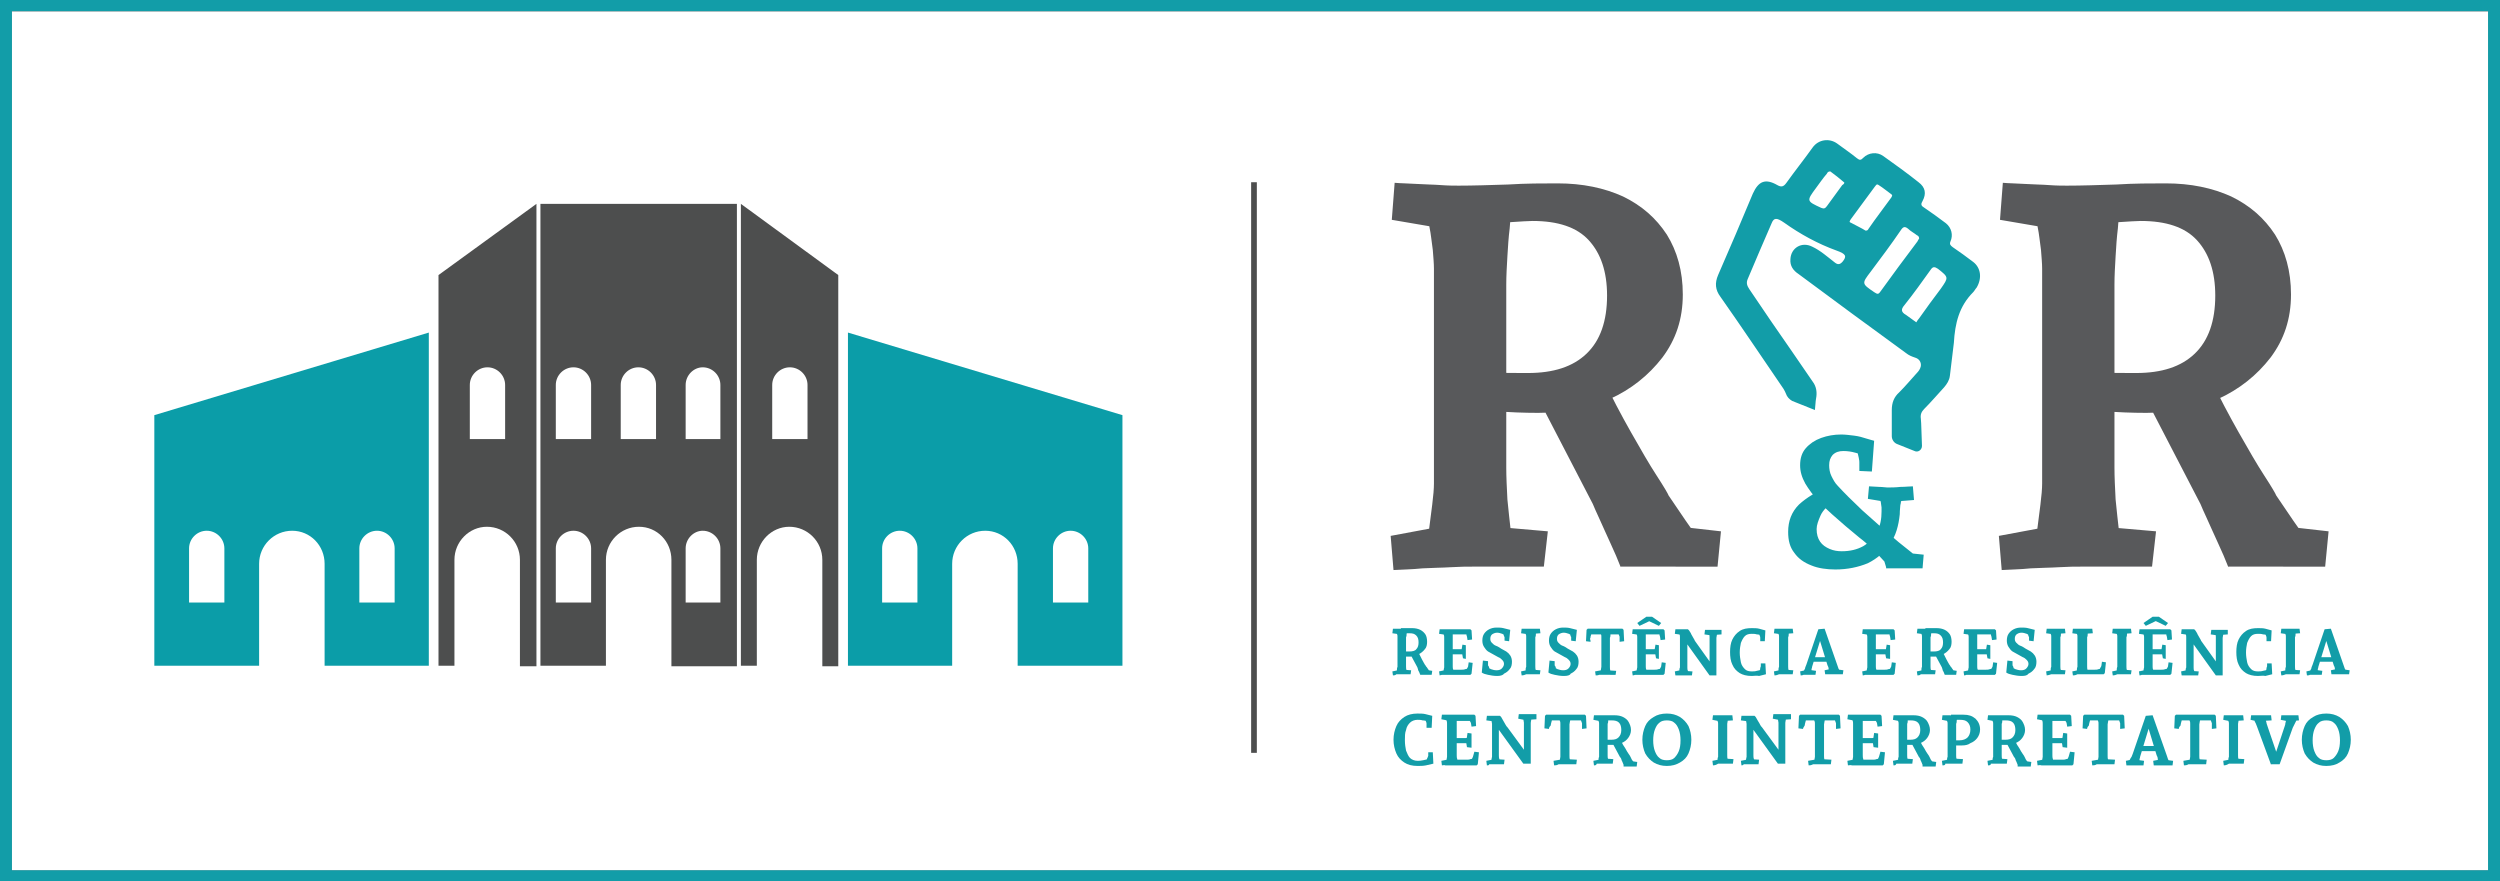 <?xml version="1.0" encoding="utf-8"?>
<!-- Generator: Adobe Illustrator 25.4.1, SVG Export Plug-In . SVG Version: 6.00 Build 0)  -->
<svg version="1.1" id="Layer_1" xmlns="http://www.w3.org/2000/svg" xmlns:xlink="http://www.w3.org/1999/xlink" x="0px" y="0px"
	 viewBox="0 0 439 154.7" style="enable-background:new 0 0 439 154.7;" xml:space="preserve">
<rect x="0" y="0" width="439" height="154.7" fill="#333333" stroke="none"/>
<style type="text/css">
	.st0{fill:#129DA8;}
	.st1{fill:#FFFFFF;}
	.st2{fill:#58595B;}
	.st3{fill:#4D4E4E;}
	.st4{fill:#0B9DA8;}
	.st5{fill:none;stroke:#4D4E4E;stroke-miterlimit:10;}
</style>
<g id="Layer_2_00000147926775976361888410000000971886872691027624_">
	<g id="Layer_1-2">
		<path class="st0" d="M0,0v154.8h439V0H0z M436.9,152.8H2.1L2.1,2h434.8V152.8z"/>
	</g>
</g>
<polygon class="st1" points="2.1,152.8 436.9,152.8 436.9,2 2.1,2 "/>
<g>
	<g>
		<path class="st2" d="M244.7,100.1l-0.5-6l11.8-2.2l-5.7,5.3c0.2-1,0.4-2.3,0.6-3.9c0.2-1.6,0.4-3.1,0.6-4.7
			c0.2-1.6,0.3-2.8,0.3-3.7V47.2c0-0.9-0.1-2-0.2-3.3c-0.2-1.3-0.3-2.7-0.6-4.1c-0.2-1.4-0.4-2.6-0.6-3.7l5.7,4.5l-11.7-2l0.5-6.5
			c1.1,0.1,2.4,0.1,3.9,0.2c1.5,0.1,2.9,0.1,4.2,0.2c1.3,0.1,2.4,0.1,3.2,0.1l9.3,3.3c-0.1,1.2-0.3,2.6-0.4,4.2
			c-0.2,1.6-0.3,3.2-0.4,4.9c-0.1,1.7-0.2,3.4-0.2,5v32.1c0,1.7,0.1,3.6,0.2,5.6c0.2,2,0.4,3.9,0.6,5.6c0.3,1.7,0.4,3,0.6,3.9
			l-5.6-4.9l11.5,1l-0.7,6.2h-12.6c-0.9,0-2.1,0-3.7,0.1c-1.6,0.1-3.3,0.1-5,0.2C247.9,100,246.3,100,244.7,100.1 M270.1,72.5
			c-2.5,0-5-0.1-7.5-0.3c-2.5-0.2-5.1-0.4-7.6-0.6v-6.4c2.2,0.1,4.4,0.1,6.7,0.2c2.2,0.1,4.4,0.1,6.6,0.1c4.5,0,7.9-1.1,10.3-3.4
			c2.4-2.3,3.6-5.7,3.6-10.2c0-4.2-1.1-7.4-3.2-9.7c-2.1-2.3-5.4-3.4-9.9-3.4c-0.8,0-2,0.1-3.7,0.2c-1.7,0.1-3.4,0.3-5.1,0.4
			c-1.7,0.1-3.1,0.3-4.2,0.4v-7.2c2.6,0,5.5-0.1,8.7-0.2c3.2-0.2,6.1-0.2,8.7-0.2c4.4,0,8.2,0.8,11.5,2.3c3.3,1.6,5.8,3.8,7.7,6.7
			c1.8,2.9,2.8,6.4,2.8,10.5c0,4.3-1.2,7.9-3.6,11.1c-2.4,3.1-5.5,5.6-9.3,7.3C278.6,71.6,274.5,72.5,270.1,72.5 M284.6,99.6
			c-0.5-1.3-1.1-2.7-1.8-4.2c-0.7-1.5-1.3-2.9-1.9-4.2c-0.6-1.3-1-2.2-1.2-2.7l-11.3-21.8l13-0.4c1.6,3.4,3.3,6.6,5,9.6
			c1.7,3,3.2,5.6,4.5,7.6c1.3,2,2,3.2,2.1,3.5c0.4,0.6,1.1,1.6,1.9,2.8c0.8,1.2,1.5,2.2,2,2.9l5.3,0.6l-0.6,6.2H284.6z"/>
		<path class="st2" d="M351.5,100.1l-0.5-6l11.8-2.2l-5.7,5.3c0.2-1,0.4-2.3,0.6-3.9c0.2-1.6,0.4-3.1,0.6-4.7
			c0.2-1.6,0.3-2.8,0.3-3.7V47.2c0-0.9-0.1-2-0.2-3.3c-0.2-1.3-0.3-2.7-0.6-4.1c-0.2-1.4-0.4-2.6-0.6-3.7l5.7,4.5l-11.7-2l0.5-6.5
			c1.1,0.1,2.4,0.1,3.9,0.2c1.5,0.1,2.9,0.1,4.2,0.2c1.3,0.1,2.4,0.1,3.2,0.1l9.3,3.3c-0.1,1.2-0.3,2.6-0.4,4.2
			c-0.2,1.6-0.3,3.2-0.4,4.9c-0.1,1.7-0.2,3.4-0.2,5v32.1c0,1.7,0.1,3.6,0.2,5.6c0.2,2,0.4,3.9,0.6,5.6c0.3,1.7,0.4,3,0.6,3.9
			l-5.6-4.9l11.5,1l-0.7,6.2h-12.6c-0.9,0-2.1,0-3.7,0.1c-1.6,0.1-3.3,0.1-5,0.2C354.7,100,353,100,351.5,100.1 M376.9,72.5
			c-2.5,0-5-0.1-7.5-0.3c-2.5-0.2-5.1-0.4-7.6-0.6v-6.4c2.2,0.1,4.4,0.1,6.7,0.2c2.2,0.1,4.4,0.1,6.6,0.1c4.5,0,7.9-1.1,10.3-3.4
			c2.4-2.3,3.6-5.7,3.6-10.2c0-4.2-1.1-7.4-3.2-9.7c-2.1-2.3-5.4-3.4-9.9-3.4c-0.8,0-2,0.1-3.7,0.2c-1.7,0.1-3.4,0.3-5.1,0.4
			c-1.7,0.1-3.1,0.3-4.2,0.4v-7.2c2.6,0,5.5-0.1,8.7-0.2c3.2-0.2,6.1-0.2,8.7-0.2c4.4,0,8.2,0.8,11.5,2.3c3.3,1.6,5.8,3.8,7.7,6.7
			c1.8,2.9,2.8,6.4,2.8,10.5c0,4.3-1.2,7.9-3.6,11.1c-2.4,3.1-5.5,5.6-9.3,7.3C385.4,71.6,381.2,72.5,376.9,72.5 M391.3,99.6
			c-0.5-1.3-1.1-2.7-1.8-4.2c-0.7-1.5-1.3-2.9-1.9-4.2c-0.6-1.3-1-2.2-1.2-2.7l-11.3-21.8l13-0.4c1.6,3.4,3.3,6.6,5,9.6
			c1.7,3,3.2,5.6,4.5,7.6c1.3,2,2,3.2,2.1,3.5c0.4,0.6,1.1,1.6,1.9,2.8c0.8,1.2,1.5,2.2,2,2.9l5.3,0.6l-0.6,6.2H391.3z"/>
		<path class="st0" d="M346.5,46c-1.2-0.9-2.4-1.8-3.6-2.6c-0.4-0.3-0.6-0.5-0.4-1c0.5-1.1,0.2-2.4-0.8-3.2c-1.3-1-2.6-1.9-3.9-2.8
			c-0.5-0.3-0.5-0.6-0.2-1.1c0.7-1.3,0.5-2.4-0.7-3.3c-2-1.6-4.1-3.1-6.2-4.6c-1.1-0.8-2.6-0.6-3.5,0.3c-0.4,0.4-0.6,0.5-1.1,0.1
			c-1.1-0.9-2.3-1.7-3.5-2.6c-1.4-1-3.3-0.7-4.3,0.7c-1.5,2.1-3.1,4.1-4.6,6.2c-0.5,0.7-0.9,0.8-1.6,0.4c-2.1-1.2-3.3-0.7-4.3,1.5
			c-2,4.8-4,9.5-6.1,14.3c-0.6,1.4-0.5,2.6,0.4,3.8c3.8,5.4,7.4,10.8,11.1,16.2c0.2,0.3,0.3,0.6,0.4,0.8c0.2,0.6,0.6,1,1.1,1.3
			l4,1.6c0.1-0.8,0.1-1.5,0.2-2c0.2-1,0.1-2.1-0.6-3c-1.2-1.7-2.3-3.4-3.5-5.1c-2.6-3.7-5.1-7.4-7.6-11.1c-0.4-0.6-0.6-1.1-0.3-1.8
			c1.4-3.3,2.8-6.6,4.2-9.8c0.4-1,0.9-1,2.2-0.1c2.8,2,5.9,3.7,9.2,4.9c1.7,0.6,1.8,1,1.1,1.9c-0.5,0.6-0.9,0.6-1.4,0.2
			c-1.3-1-2.5-2.1-4-2.8c-1.8-0.9-3.7,0.2-3.8,2.2c-0.1,1.2,0.5,2,1.4,2.6c6.3,4.7,12.6,9.3,18.9,13.9c0.5,0.4,1,0.6,1.6,0.8
			c0.7,0.2,1.1,0.8,1,1.5c-0.1,0.5-0.4,0.9-0.7,1.2c-1,1.1-2,2.3-3.1,3.4c-0.9,0.8-1.3,1.8-1.3,3.1c0,0.7,0,2.5,0,4.6
			c0,0.6,0.4,1.2,1,1.4l3,1.2c0.6,0.3,1.3-0.2,1.3-0.9c-0.1-2.1-0.1-3.9-0.2-4.8c-0.1-0.7,0.1-1.2,0.6-1.7c1.2-1.2,2.3-2.5,3.5-3.8
			c0.5-0.6,0.9-1.2,1-2c0.2-1.9,0.5-3.9,0.7-5.8c0.2-3.4,0.9-6.4,3.4-8.9c0.2-0.2,0.4-0.6,0.6-0.8C348.1,48.8,347.8,47,346.5,46
			 M323.5,32.5c-0.9,1.2-1.8,2.5-2.7,3.7c-0.3,0.4-0.5,0.5-1,0.3c-2.6-1.2-2.6-1.2-0.9-3.5c0.6-0.8,1.2-1.7,1.9-2.5
			c0.1-0.2,0.2-0.4,0.6-0.4c0.8,0.6,1.6,1.2,2.4,1.9C324,32.1,323.7,32.4,323.5,32.5 M325,38.5c1.4-1.9,2.8-3.8,4.2-5.7
			c0.2-0.2,0.3-0.6,0.7-0.3c0.8,0.5,1.5,1.1,2.2,1.6c0.3,0.2,0.1,0.4,0,0.6c-1.3,1.8-2.7,3.6-4,5.5c-0.1,0.2-0.2,0.3-0.5,0.3
			c-0.8-0.5-1.7-0.9-2.6-1.4C324.6,39,324.9,38.7,325,38.5 M329.1,51.3c-2.2-1.5-2.2-1.5-0.6-3.6c1.8-2.4,3.6-4.8,5.3-7.3
			c0.4-0.6,0.7-0.7,1.3-0.2c0.4,0.4,1,0.7,1.5,1.1c0.2,0.1,0.4,0.2,0.4,0.6c-0.1,0.1-0.2,0.3-0.3,0.5c-2.2,2.9-4.4,5.9-6.5,8.8
			C329.8,51.8,329.6,51.6,329.1,51.3 M340.8,50.7c-1.3,1.7-2.6,3.5-3.8,5.2c-0.2,0.2-0.3,0.4-0.5,0.7c-0.6-0.4-1.2-0.9-1.8-1.3
			c-0.9-0.5-0.9-1-0.3-1.7c1.6-2,3.1-4.1,4.6-6.2c0.4-0.6,0.7-0.6,1.3-0.2C342.2,48.7,342.2,48.7,340.8,50.7"/>
		<path class="st0" d="M244.6,118.6l-0.1-0.7l1.4-0.3l-0.7,0.6c0-0.1,0-0.3,0.1-0.5c0-0.2,0-0.4,0.1-0.6c0-0.2,0-0.3,0-0.4v-4.5
			c0-0.1,0-0.2,0-0.4c0-0.2,0-0.3-0.1-0.5c0-0.2-0.1-0.3-0.1-0.4l0.7,0.5l-1.4-0.2l0.1-0.8c0.1,0,0.3,0,0.5,0c0.2,0,0.3,0,0.5,0
			c0.2,0,0.3,0,0.4,0l1.1,0.4c0,0.1,0,0.3-0.1,0.5c0,0.2,0,0.4-0.1,0.6c0,0.2,0,0.4,0,0.6v3.8c0,0.2,0,0.4,0,0.7
			c0,0.2,0,0.5,0.1,0.7c0,0.2,0.1,0.4,0.1,0.5l-0.7-0.6l1.4,0.1l-0.1,0.7h-1.5c-0.1,0-0.3,0-0.4,0c-0.2,0-0.4,0-0.6,0
			C245,118.6,244.8,118.6,244.6,118.6 M247.7,115.3c-0.3,0-0.6,0-0.9,0c-0.3,0-0.6-0.1-0.9-0.1v-0.8c0.3,0,0.5,0,0.8,0
			c0.3,0,0.5,0,0.8,0c0.5,0,1-0.1,1.2-0.4c0.3-0.3,0.4-0.7,0.4-1.2c0-0.5-0.1-0.9-0.4-1.2c-0.3-0.3-0.6-0.4-1.2-0.4
			c-0.1,0-0.2,0-0.4,0c-0.2,0-0.4,0-0.6,0c-0.2,0-0.4,0-0.5,0v-0.9c0.3,0,0.7,0,1,0c0.4,0,0.7,0,1,0c0.5,0,1,0.1,1.4,0.3
			c0.4,0.2,0.7,0.5,0.9,0.8c0.2,0.3,0.3,0.8,0.3,1.3c0,0.5-0.1,1-0.4,1.3c-0.3,0.4-0.7,0.7-1.1,0.9
			C248.7,115.2,248.2,115.3,247.7,115.3 M249.4,118.5c-0.1-0.2-0.1-0.3-0.2-0.5c-0.1-0.2-0.2-0.3-0.2-0.5c-0.1-0.2-0.1-0.3-0.1-0.3
			l-1.4-2.6l1.6,0c0.2,0.4,0.4,0.8,0.6,1.2c0.2,0.4,0.4,0.7,0.5,0.9c0.2,0.2,0.2,0.4,0.3,0.4c0.1,0.1,0.1,0.2,0.2,0.3
			c0.1,0.1,0.2,0.3,0.2,0.3l0.6,0.1l-0.1,0.7H249.4z"/>
		<path class="st0" d="M252.8,118.6l-0.1-0.7l1.4-0.3l-0.7,0.5c0-0.1,0-0.2,0.1-0.4c0-0.2,0.1-0.4,0.1-0.5c0-0.2,0-0.3,0-0.4v-4.5
			c0-0.1,0-0.2,0-0.4c0-0.2,0-0.3-0.1-0.5c0-0.2,0-0.3-0.1-0.5l0.7,0.6l-1.4-0.2l0.1-0.8c0.1,0,0.3,0,0.5,0c0.2,0,0.3,0,0.5,0
			c0.2,0,0.3,0,0.4,0h2.7c0.1,0,0.2,0,0.3,0c0.2,0,0.3,0,0.5,0c0.2,0,0.3,0,0.5,0l0.2,0.2l0.1,1.6l-0.8,0.1l-0.1-0.6
			c0-0.1-0.1-0.2-0.1-0.4c-0.1-0.2-0.2-0.4-0.3-0.5l0.6,0.5c-0.1,0-0.3,0-0.6,0c-0.2,0-0.5,0-0.7,0h-2l0.6-0.3c0,0.2,0,0.4,0,0.6
			c0,0.2,0,0.4,0,0.6c0,0.2,0,0.3,0,0.4v3.8c0,0.1,0,0.3,0,0.5c0,0.2,0,0.4,0.1,0.6c0,0.2,0,0.3,0,0.4l-0.5-0.4h1.9
			c0.2,0,0.5,0,0.7-0.1c0.2,0,0.4-0.1,0.5-0.1l-0.6,0.5c0.1-0.2,0.3-0.3,0.4-0.5c0.1-0.2,0.2-0.3,0.2-0.4l0.1-0.7l0.7,0.1l-0.2,1.9
			l-0.2,0.2c-0.1,0-0.3,0-0.5,0c-0.2,0-0.3,0-0.5,0c-0.1,0-0.3,0-0.4,0h-2.6c-0.1,0-0.3,0-0.4,0c-0.2,0-0.4,0-0.6,0
			C253.1,118.5,252.9,118.6,252.8,118.6 M256.9,115.6l-0.2-1.1l0.5,0.4c-0.1,0-0.2,0-0.4,0c-0.2,0-0.3,0-0.5,0c-0.2,0-0.3,0-0.4,0
			h-1.4V114h1.6c0.1,0,0.3,0,0.5,0c0.2,0,0.3-0.1,0.4-0.1l-0.4,0.5l0.2-1.2l0.6,0.1v1c0,0.5,0,0.9,0,1.4L256.9,115.6z"/>
		<path class="st0" d="M262.9,118.7c-0.6,0-1.1-0.1-1.6-0.2c-0.5-0.1-0.8-0.2-1.1-0.4l0.2-2.1l0.9,0.1l0,0.7c0,0,0,0.1,0.1,0.2
			s0.1,0.2,0.1,0.4c0,0.1,0.1,0.2,0.1,0.3c0,0.1,0.1,0.2,0.1,0.2l-0.7-0.8c0.2,0.1,0.5,0.2,0.8,0.4c0.3,0.1,0.6,0.2,1,0.2
			c0.4,0,0.7-0.1,0.9-0.3c0.2-0.2,0.4-0.5,0.4-0.8c0-0.3-0.1-0.5-0.3-0.7c-0.2-0.2-0.4-0.4-0.7-0.5c-0.3-0.2-0.6-0.3-0.9-0.5
			c-0.3-0.2-0.6-0.3-0.9-0.5c-0.3-0.2-0.5-0.5-0.7-0.8c-0.2-0.3-0.3-0.7-0.3-1.1c0-0.5,0.1-0.9,0.3-1.2c0.2-0.3,0.5-0.6,0.9-0.8
			c0.4-0.2,0.8-0.3,1.3-0.3c0.4,0,0.8,0,1.2,0.1c0.4,0.1,0.8,0.2,1.2,0.3l-0.2,2l-0.8-0.1l0-0.6c0,0,0-0.1-0.1-0.2
			c0-0.1-0.1-0.3-0.1-0.4c0-0.2-0.1-0.3-0.2-0.4l0.8,0.8c-0.2-0.1-0.5-0.2-0.8-0.4c-0.3-0.1-0.6-0.2-0.9-0.2c-0.3,0-0.6,0.1-0.9,0.3
			c-0.2,0.2-0.3,0.4-0.3,0.8c0,0.3,0.1,0.5,0.3,0.7c0.2,0.2,0.4,0.4,0.7,0.5c0.3,0.1,0.6,0.3,0.9,0.5c0.3,0.2,0.6,0.3,0.9,0.5
			c0.3,0.2,0.5,0.4,0.7,0.7c0.2,0.3,0.3,0.7,0.3,1.1c0,0.5-0.1,1-0.4,1.3c-0.3,0.4-0.6,0.6-1,0.8
			C263.9,118.6,263.4,118.7,262.9,118.7"/>
		<path class="st0" d="M267.2,118.6l-0.1-0.7l1.4-0.3l-0.7,0.6c0-0.1,0-0.3,0.1-0.5c0-0.2,0-0.4,0.1-0.6c0-0.2,0-0.3,0-0.4v-4.5
			c0-0.1,0-0.2,0-0.4c0-0.2,0-0.3-0.1-0.5c0-0.2-0.1-0.3-0.1-0.4l0.7,0.5l-1.4-0.2l0.1-0.8c0.1,0,0.3,0,0.5,0s0.3,0,0.5,0
			c0.2,0,0.3,0,0.4,0c0.3,0,0.6,0,0.9,0c0.3,0,0.6,0,0.9,0l0.1,0.8l-1.4,0.1l0.7-0.5c0,0.1,0,0.3-0.1,0.5c0,0.2,0,0.4-0.1,0.6
			c0,0.2,0,0.4,0,0.6v3.8c0,0.2,0,0.4,0,0.7c0,0.2,0,0.5,0.1,0.7c0,0.2,0.1,0.4,0.1,0.5l-0.7-0.6l1.4,0.1l-0.1,0.7h-1.6
			c-0.3,0-0.6,0-0.8,0C267.8,118.5,267.5,118.6,267.2,118.6"/>
		<path class="st0" d="M274.6,118.7c-0.6,0-1.1-0.1-1.6-0.2c-0.5-0.1-0.8-0.2-1.1-0.4l0.2-2.1l0.9,0.1l0,0.7c0,0,0,0.1,0.1,0.2
			s0.1,0.2,0.1,0.4c0,0.1,0.1,0.2,0.1,0.3c0,0.1,0.1,0.2,0.1,0.2l-0.7-0.8c0.2,0.1,0.5,0.2,0.8,0.4c0.3,0.1,0.6,0.2,1,0.2
			c0.4,0,0.7-0.1,0.9-0.3c0.2-0.2,0.4-0.5,0.4-0.8c0-0.3-0.1-0.5-0.3-0.7c-0.2-0.2-0.4-0.4-0.7-0.5c-0.3-0.2-0.6-0.3-0.9-0.5
			c-0.3-0.2-0.6-0.3-0.9-0.5c-0.3-0.2-0.5-0.5-0.7-0.8c-0.2-0.3-0.3-0.7-0.3-1.1c0-0.5,0.1-0.9,0.3-1.2c0.2-0.3,0.5-0.6,0.9-0.8
			c0.4-0.2,0.8-0.3,1.3-0.3c0.4,0,0.8,0,1.2,0.1c0.4,0.1,0.8,0.2,1.2,0.3l-0.2,2l-0.8-0.1l0-0.6c0,0,0-0.1-0.1-0.2
			c0-0.1-0.1-0.3-0.1-0.4c0-0.2-0.1-0.3-0.2-0.4l0.8,0.8c-0.2-0.1-0.5-0.2-0.8-0.4c-0.3-0.1-0.6-0.2-0.9-0.2c-0.3,0-0.6,0.1-0.9,0.3
			c-0.2,0.2-0.3,0.4-0.3,0.8c0,0.3,0.1,0.5,0.3,0.7c0.2,0.2,0.4,0.4,0.7,0.5c0.3,0.1,0.6,0.3,0.9,0.5c0.3,0.2,0.6,0.3,0.9,0.5
			c0.3,0.2,0.5,0.4,0.7,0.7c0.2,0.3,0.3,0.7,0.3,1.1c0,0.5-0.1,1-0.4,1.3c-0.3,0.4-0.6,0.6-1,0.8
			C275.7,118.6,275.2,118.7,274.6,118.7"/>
		<path class="st0" d="M279.3,112.7l-0.8-0.1l0.1-2l0.2-0.2c0.1,0,0.3,0,0.5,0c0.2,0,0.3,0,0.5,0c0.2,0,0.3,0,0.3,0h3.6
			c0.1,0,0.2,0,0.3,0c0.2,0,0.3,0,0.5,0c0.2,0,0.3,0,0.4,0l0.2,0.2l0.1,2l-0.8,0.1c0-0.1,0-0.2,0-0.3c0-0.1,0-0.2,0-0.3
			c0-0.1,0-0.2,0-0.3l-0.4-1l0.7,0.6c-0.1,0-0.3,0-0.6,0c-0.3,0-0.5,0-0.8,0h-3c-0.2,0-0.4,0-0.5,0c-0.2,0-0.4,0-0.5,0
			c-0.1,0-0.2,0-0.3,0l0.6-0.6l-0.3,1c0,0.1,0,0.2-0.1,0.4C279.3,112.4,279.3,112.6,279.3,112.7 M280.2,118.6l-0.1-0.7l1.6-0.3
			l-0.7,0.6c0-0.1,0-0.3,0.1-0.5c0-0.2,0.1-0.4,0.1-0.6c0-0.2,0-0.3,0-0.4v-4.5c0-0.1,0-0.2,0-0.4c0-0.2,0-0.3-0.1-0.5
			c0-0.2-0.1-0.3-0.1-0.4l1.9,0c0,0.1,0,0.3-0.1,0.5c0,0.2,0,0.4-0.1,0.6c0,0.2,0,0.4,0,0.6v3.8c0,0.2,0,0.4,0,0.7
			c0,0.2,0,0.5,0.1,0.7c0,0.2,0,0.4,0.1,0.5l-0.7-0.6l1.6,0.1l-0.1,0.7H282c-0.1,0-0.2,0-0.5,0c-0.2,0-0.4,0-0.7,0
			C280.6,118.6,280.4,118.6,280.2,118.6"/>
		<path class="st0" d="M286.7,118.6l-0.1-0.7l1.4-0.3l-0.7,0.5c0-0.1,0-0.2,0.1-0.4c0-0.2,0.1-0.4,0.1-0.5c0-0.2,0-0.3,0-0.4v-4.5
			c0-0.1,0-0.2,0-0.4c0-0.2,0-0.3-0.1-0.5c0-0.2,0-0.3-0.1-0.5l0.7,0.6l-1.4-0.2l0.1-0.8c0.1,0,0.3,0,0.5,0c0.2,0,0.3,0,0.5,0
			c0.2,0,0.3,0,0.4,0h2.7c0.1,0,0.2,0,0.3,0c0.2,0,0.3,0,0.5,0c0.2,0,0.3,0,0.5,0l0.2,0.2l0.1,1.6l-0.8,0.1l-0.1-0.6
			c0-0.1-0.1-0.2-0.1-0.4c-0.1-0.2-0.2-0.4-0.3-0.5l0.6,0.5c-0.1,0-0.3,0-0.6,0c-0.2,0-0.5,0-0.7,0h-2l0.6-0.3c0,0.2,0,0.4,0,0.6
			c0,0.2,0,0.4,0,0.6c0,0.2,0,0.3,0,0.4v3.8c0,0.1,0,0.3,0,0.5c0,0.2,0,0.4,0.1,0.6c0,0.2,0,0.3,0,0.4l-0.5-0.4h1.9
			c0.2,0,0.5,0,0.7-0.1c0.2,0,0.4-0.1,0.5-0.1l-0.6,0.5c0.1-0.2,0.3-0.3,0.4-0.5c0.1-0.2,0.2-0.3,0.2-0.4l0.1-0.7l0.7,0.1l-0.2,1.9
			l-0.2,0.2c-0.1,0-0.3,0-0.5,0c-0.2,0-0.3,0-0.5,0c-0.1,0-0.3,0-0.4,0h-2.6c-0.1,0-0.3,0-0.4,0c-0.2,0-0.4,0-0.6,0
			C287.1,118.5,286.9,118.6,286.7,118.6 M287.9,109.9l-0.4-0.5l1.6-1.1h0.7l0.4,0.5L287.9,109.9z M290.8,115.6l-0.2-1.1l0.5,0.4
			c-0.1,0-0.2,0-0.4,0c-0.2,0-0.3,0-0.5,0c-0.2,0-0.3,0-0.4,0h-1.4V114h1.6c0.1,0,0.3,0,0.5,0c0.2,0,0.3-0.1,0.4-0.1l-0.4,0.5
			l0.2-1.2l0.6,0.1v1c0,0.5,0,0.9,0,1.4L290.8,115.6z M291.3,109.9l-2.3-1.1l0.4-0.5h0.7l1.6,1.1L291.3,109.9z"/>
		<path class="st0" d="M294.2,118.6l-0.1-0.7l1.4-0.3l-0.7,0.5c0-0.1,0-0.2,0.1-0.4c0-0.2,0-0.3,0.1-0.5c0-0.2,0-0.3,0-0.4v-4.5
			c0-0.1,0-0.2,0-0.4c0-0.2,0-0.4-0.1-0.5c0-0.2-0.1-0.3-0.1-0.4l0.7,0.5l-1.4-0.2l0.1-0.8c0.1,0,0.3,0,0.4,0c0.2,0,0.3,0,0.5,0
			c0.2,0,0.3,0,0.4,0h0.9l0.2,0.2c0.1,0.2,0.3,0.4,0.4,0.7c0.1,0.2,0.3,0.5,0.4,0.7c0.1,0.2,0.2,0.3,0.2,0.4l3,4.2l-0.4,0.1v-4.5
			c0-0.1,0-0.2,0-0.4c0-0.2,0-0.4-0.1-0.5c0-0.2-0.1-0.3-0.1-0.4l0.7,0.6l-1.4-0.2l0.1-0.8c0.1,0,0.3,0,0.4,0c0.1,0,0.3,0,0.4,0
			c0.1,0,0.3,0,0.3,0c0.4,0,0.7,0,1,0c0.3,0,0.5,0,0.8,0l0,0.8l-1.4,0.1l0.7-0.5c0,0.1,0,0.2-0.1,0.4c0,0.2-0.1,0.4-0.1,0.6
			c0,0.2,0,0.4,0,0.7v5.9h-1.2l-4.3-6l0.4-0.1v4.1c0,0.2,0,0.4,0,0.6c0,0.2,0,0.4,0.1,0.6c0,0.2,0,0.4,0.1,0.5l-0.7-0.5l1.4,0.1
			l-0.1,0.7h-1.5c-0.1,0-0.2,0-0.3,0s-0.3,0-0.5,0C294.5,118.6,294.3,118.6,294.2,118.6"/>
		<path class="st0" d="M307.6,118.7c-0.9,0-1.6-0.2-2.1-0.5c-0.6-0.4-1-0.8-1.3-1.5c-0.3-0.6-0.4-1.4-0.4-2.2c0-0.8,0.1-1.6,0.4-2.2
			c0.3-0.6,0.7-1.1,1.3-1.5c0.6-0.4,1.3-0.5,2.1-0.5c0.5,0,0.9,0,1.3,0.1c0.4,0.1,0.8,0.2,1.1,0.3l-0.1,1.9l-0.8,0l0-0.6
			c0-0.1,0-0.2-0.1-0.4c-0.1-0.2-0.1-0.4-0.2-0.5l0.6,0.5c-0.3-0.1-0.6-0.2-0.9-0.2c-0.3-0.1-0.6-0.1-0.9-0.1
			c-0.5,0-0.9,0.1-1.2,0.4c-0.3,0.3-0.5,0.7-0.7,1.2c-0.1,0.5-0.2,1-0.2,1.7c0,0.6,0.1,1.2,0.2,1.7c0.1,0.5,0.4,0.9,0.7,1.2
			c0.3,0.3,0.7,0.4,1.2,0.4c0.3,0,0.6,0,0.9-0.1c0.3-0.1,0.6-0.1,1-0.2l-0.6,0.5c0-0.1,0.1-0.2,0.1-0.4c0.1-0.1,0.1-0.3,0.1-0.4
			c0-0.1,0.1-0.2,0.1-0.3l0-0.5l0.8,0l0.1,1.9c-0.4,0.1-0.8,0.2-1.2,0.3C308.5,118.6,308,118.7,307.6,118.7"/>
		<path class="st0" d="M311.6,118.6l-0.1-0.7l1.4-0.3l-0.7,0.6c0-0.1,0-0.3,0.1-0.5c0-0.2,0-0.4,0.1-0.6c0-0.2,0-0.3,0-0.4v-4.5
			c0-0.1,0-0.2,0-0.4c0-0.2,0-0.3-0.1-0.5c0-0.2-0.1-0.3-0.1-0.4l0.7,0.5l-1.4-0.2l0.1-0.8c0.1,0,0.3,0,0.5,0c0.2,0,0.3,0,0.5,0
			c0.2,0,0.3,0,0.4,0c0.3,0,0.6,0,0.9,0c0.3,0,0.6,0,0.9,0l0.1,0.8l-1.4,0.1l0.7-0.5c0,0.1,0,0.3-0.1,0.5c0,0.2,0,0.4-0.1,0.6
			c0,0.2,0,0.4,0,0.6v3.8c0,0.2,0,0.4,0,0.7c0,0.2,0,0.5,0.1,0.7c0,0.2,0.1,0.4,0.1,0.5l-0.7-0.6l1.4,0.1l-0.1,0.7h-1.6
			c-0.3,0-0.6,0-0.8,0C312.2,118.5,311.9,118.6,311.6,118.6"/>
		<path class="st0" d="M316.2,118.6l-0.1-0.7l1.3-0.3l-1,0.7c0.1-0.2,0.3-0.4,0.4-0.6c0.1-0.2,0.2-0.3,0.2-0.5
			c0.1-0.2,0.1-0.3,0.2-0.5l2.1-6.2l1.1-0.1l2.3,6.6c0.1,0.2,0.1,0.4,0.2,0.5c0.1,0.2,0.2,0.4,0.3,0.5l-0.9-0.5l1.4,0.2l-0.1,0.7h-1
			c-0.1,0-0.3,0-0.5,0c-0.2,0-0.5,0-0.8,0c-0.3,0-0.6,0-0.8,0l-0.1-0.7l1.4-0.3l-0.6,0.9c0-0.4-0.1-0.7-0.1-0.9
			c0-0.2-0.1-0.4-0.2-0.6l-1.5-4.9h0.4l-1.6,5.2c0,0.2-0.1,0.3-0.1,0.5c0,0.2,0,0.4,0,0.6l-0.6-0.6l1.4,0.2l-0.1,0.7h-1.1
			c-0.1,0-0.2,0-0.4,0c-0.2,0-0.4,0-0.6,0C316.5,118.6,316.3,118.6,316.2,118.6 M318.2,115.4h3v0.8h-3V115.4z"/>
		<path class="st0" d="M327.1,118.6l-0.1-0.7l1.4-0.3l-0.7,0.5c0-0.1,0-0.2,0.1-0.4c0-0.2,0.1-0.4,0.1-0.5c0-0.2,0-0.3,0-0.4v-4.5
			c0-0.1,0-0.2,0-0.4c0-0.2,0-0.3-0.1-0.5c0-0.2,0-0.3-0.1-0.5l0.7,0.6l-1.4-0.2l0.1-0.8c0.1,0,0.3,0,0.5,0s0.3,0,0.5,0
			c0.2,0,0.3,0,0.4,0h2.7c0.1,0,0.2,0,0.3,0c0.2,0,0.3,0,0.5,0c0.2,0,0.3,0,0.5,0l0.2,0.2l0.1,1.6l-0.8,0.1l-0.1-0.6
			c0-0.1-0.1-0.2-0.1-0.4c-0.1-0.2-0.2-0.4-0.3-0.5l0.6,0.5c-0.1,0-0.3,0-0.6,0c-0.2,0-0.5,0-0.7,0h-2l0.6-0.3c0,0.2,0,0.4,0,0.6
			c0,0.2,0,0.4,0,0.6c0,0.2,0,0.3,0,0.4v3.8c0,0.1,0,0.3,0,0.5c0,0.2,0,0.4,0.1,0.6c0,0.2,0,0.3,0,0.4l-0.5-0.4h1.9
			c0.2,0,0.5,0,0.7-0.1c0.2,0,0.4-0.1,0.5-0.1l-0.6,0.5c0.1-0.2,0.3-0.3,0.4-0.5c0.1-0.2,0.2-0.3,0.2-0.4l0.1-0.7l0.7,0.1l-0.2,1.9
			l-0.2,0.2c-0.1,0-0.3,0-0.5,0c-0.2,0-0.3,0-0.5,0c-0.1,0-0.3,0-0.4,0h-2.6c-0.1,0-0.3,0-0.4,0c-0.2,0-0.4,0-0.6,0
			C327.5,118.5,327.3,118.6,327.1,118.6 M331.2,115.6l-0.2-1.1l0.5,0.4c-0.1,0-0.2,0-0.4,0c-0.2,0-0.3,0-0.5,0c-0.2,0-0.3,0-0.4,0
			H329V114h1.6c0.1,0,0.3,0,0.5,0c0.2,0,0.3-0.1,0.4-0.1l-0.4,0.5l0.2-1.2l0.6,0.1v1c0,0.5,0,0.9,0,1.4L331.2,115.6z"/>
		<path class="st0" d="M336.7,118.6l-0.1-0.7l1.4-0.3l-0.7,0.6c0-0.1,0-0.3,0.1-0.5c0-0.2,0-0.4,0.1-0.6c0-0.2,0-0.3,0-0.4v-4.5
			c0-0.1,0-0.2,0-0.4c0-0.2,0-0.3-0.1-0.5c0-0.2-0.1-0.3-0.1-0.4l0.7,0.5l-1.4-0.2l0.1-0.8c0.1,0,0.3,0,0.5,0c0.2,0,0.3,0,0.5,0
			c0.2,0,0.3,0,0.4,0l1.1,0.4c0,0.1,0,0.3-0.1,0.5c0,0.2,0,0.4-0.1,0.6c0,0.2,0,0.4,0,0.6v3.8c0,0.2,0,0.4,0,0.7
			c0,0.2,0,0.5,0.1,0.7c0,0.2,0.1,0.4,0.1,0.5l-0.7-0.6l1.4,0.1l-0.1,0.7h-1.5c-0.1,0-0.3,0-0.4,0c-0.2,0-0.4,0-0.6,0
			C337.1,118.6,336.9,118.6,336.7,118.6 M339.8,115.3c-0.3,0-0.6,0-0.9,0c-0.3,0-0.6-0.1-0.9-0.1v-0.8c0.3,0,0.5,0,0.8,0
			c0.3,0,0.5,0,0.8,0c0.5,0,1-0.1,1.2-0.4c0.3-0.3,0.4-0.7,0.4-1.2c0-0.5-0.1-0.9-0.4-1.2c-0.3-0.3-0.6-0.4-1.2-0.4
			c-0.1,0-0.2,0-0.4,0c-0.2,0-0.4,0-0.6,0c-0.2,0-0.4,0-0.5,0v-0.9c0.3,0,0.7,0,1,0c0.4,0,0.7,0,1,0c0.5,0,1,0.1,1.4,0.3
			c0.4,0.2,0.7,0.5,0.9,0.8c0.2,0.3,0.3,0.8,0.3,1.3c0,0.5-0.1,1-0.4,1.3c-0.3,0.4-0.7,0.7-1.1,0.9
			C340.8,115.2,340.3,115.3,339.8,115.3 M341.5,118.5c-0.1-0.2-0.1-0.3-0.2-0.5c-0.1-0.2-0.2-0.3-0.2-0.5c-0.1-0.2-0.1-0.3-0.1-0.3
			l-1.4-2.6l1.6,0c0.2,0.4,0.4,0.8,0.6,1.2c0.2,0.4,0.4,0.7,0.5,0.9c0.2,0.2,0.2,0.4,0.3,0.4c0.1,0.1,0.1,0.2,0.2,0.3
			c0.1,0.1,0.2,0.3,0.2,0.3l0.6,0.1l-0.1,0.7H341.5z"/>
		<path class="st0" d="M344.9,118.6l-0.1-0.7l1.4-0.3l-0.7,0.5c0-0.1,0-0.2,0.1-0.4c0-0.2,0.1-0.4,0.1-0.5c0-0.2,0-0.3,0-0.4v-4.5
			c0-0.1,0-0.2,0-0.4c0-0.2,0-0.3-0.1-0.5c0-0.2,0-0.3-0.1-0.5l0.7,0.6l-1.4-0.2l0.1-0.8c0.1,0,0.3,0,0.5,0c0.2,0,0.3,0,0.5,0
			c0.2,0,0.3,0,0.4,0h2.7c0.1,0,0.2,0,0.3,0c0.2,0,0.3,0,0.5,0c0.2,0,0.3,0,0.5,0l0.2,0.2l0.1,1.6l-0.8,0.1l-0.1-0.6
			c0-0.1-0.1-0.2-0.1-0.4c-0.1-0.2-0.2-0.4-0.3-0.5l0.6,0.5c-0.1,0-0.3,0-0.6,0c-0.2,0-0.5,0-0.7,0h-2l0.6-0.3c0,0.2,0,0.4,0,0.6
			c0,0.2,0,0.4,0,0.6c0,0.2,0,0.3,0,0.4v3.8c0,0.1,0,0.3,0,0.5c0,0.2,0,0.4,0.1,0.6c0,0.2,0,0.3,0,0.4l-0.5-0.4h1.9
			c0.2,0,0.5,0,0.7-0.1c0.2,0,0.4-0.1,0.5-0.1l-0.6,0.5c0.1-0.2,0.3-0.3,0.4-0.5c0.1-0.2,0.2-0.3,0.2-0.4l0.1-0.7l0.7,0.1l-0.2,1.9
			l-0.2,0.2c-0.1,0-0.3,0-0.5,0c-0.2,0-0.3,0-0.5,0c-0.1,0-0.3,0-0.4,0h-2.6c-0.1,0-0.3,0-0.4,0c-0.2,0-0.4,0-0.6,0
			C345.3,118.5,345.1,118.6,344.9,118.6 M349,115.6l-0.2-1.1l0.5,0.4c-0.1,0-0.2,0-0.4,0c-0.2,0-0.3,0-0.5,0c-0.2,0-0.3,0-0.4,0
			h-1.4V114h1.6c0.1,0,0.3,0,0.5,0c0.2,0,0.3-0.1,0.4-0.1l-0.4,0.5l0.2-1.2l0.6,0.1v1c0,0.5,0,0.9,0,1.4L349,115.6z"/>
		<path class="st0" d="M355,118.7c-0.6,0-1.1-0.1-1.6-0.2c-0.5-0.1-0.8-0.2-1.1-0.4l0.2-2.1l0.9,0.1l0,0.7c0,0,0,0.1,0.1,0.2
			c0,0.1,0.1,0.2,0.1,0.4c0,0.1,0.1,0.2,0.1,0.3c0,0.1,0.1,0.2,0.1,0.2l-0.7-0.8c0.2,0.1,0.5,0.2,0.8,0.4c0.3,0.1,0.6,0.2,1,0.2
			c0.4,0,0.7-0.1,0.9-0.3c0.2-0.2,0.4-0.5,0.4-0.8c0-0.3-0.1-0.5-0.3-0.7c-0.2-0.2-0.4-0.4-0.7-0.5c-0.3-0.2-0.6-0.3-0.9-0.5
			c-0.3-0.2-0.6-0.3-0.9-0.5c-0.3-0.2-0.5-0.5-0.7-0.8c-0.2-0.3-0.3-0.7-0.3-1.1c0-0.5,0.1-0.9,0.3-1.2c0.2-0.3,0.5-0.6,0.9-0.8
			c0.4-0.2,0.8-0.3,1.3-0.3c0.4,0,0.8,0,1.2,0.1c0.4,0.1,0.8,0.2,1.2,0.3l-0.2,2l-0.8-0.1l0-0.6c0,0,0-0.1-0.1-0.2
			c0-0.1-0.1-0.3-0.1-0.4c0-0.2-0.1-0.3-0.2-0.4l0.8,0.8c-0.2-0.1-0.5-0.2-0.8-0.4c-0.3-0.1-0.6-0.2-0.9-0.2c-0.4,0-0.6,0.1-0.9,0.3
			c-0.2,0.2-0.3,0.4-0.3,0.8c0,0.3,0.1,0.5,0.3,0.7c0.2,0.2,0.4,0.4,0.7,0.5c0.3,0.1,0.6,0.3,0.9,0.5c0.3,0.2,0.6,0.3,0.9,0.5
			c0.3,0.2,0.5,0.4,0.7,0.7c0.2,0.3,0.3,0.7,0.3,1.1c0,0.5-0.1,1-0.4,1.3c-0.3,0.4-0.6,0.6-1,0.8C356,118.6,355.6,118.7,355,118.7"
			/>
		<path class="st0" d="M359.4,118.6l-0.1-0.7l1.4-0.3l-0.7,0.6c0-0.1,0-0.3,0.1-0.5c0-0.2,0-0.4,0.1-0.6c0-0.2,0-0.3,0-0.4v-4.5
			c0-0.1,0-0.2,0-0.4c0-0.2,0-0.3-0.1-0.5c0-0.2-0.1-0.3-0.1-0.4l0.7,0.5l-1.4-0.2l0.1-0.8c0.1,0,0.3,0,0.5,0c0.2,0,0.3,0,0.5,0
			c0.2,0,0.3,0,0.4,0c0.3,0,0.6,0,0.9,0c0.3,0,0.6,0,0.9,0l0.1,0.8l-1.4,0.1l0.7-0.5c0,0.1,0,0.3-0.1,0.5c0,0.2,0,0.4-0.1,0.6
			c0,0.2,0,0.4,0,0.6v3.8c0,0.2,0,0.4,0,0.7c0,0.2,0,0.5,0.1,0.7c0,0.2,0.1,0.4,0.1,0.5l-0.7-0.6l1.4,0.1l-0.1,0.7H361
			c-0.3,0-0.6,0-0.8,0C359.9,118.5,359.6,118.6,359.4,118.6"/>
		<path class="st0" d="M364,118.6l-0.1-0.7l1.4-0.3l-0.7,0.6c0-0.1,0-0.3,0.1-0.5c0-0.2,0-0.4,0.1-0.6c0-0.2,0-0.3,0-0.4v-4.5
			c0-0.1,0-0.2,0-0.4c0-0.2,0-0.3-0.1-0.5c0-0.2-0.1-0.3-0.1-0.4l0.7,0.5l-1.4-0.2l0.1-0.8c0.1,0,0.3,0,0.5,0c0.2,0,0.3,0,0.5,0
			c0.2,0,0.3,0,0.4,0c0.2,0,0.4,0,0.6,0c0.2,0,0.4,0,0.5,0c0.2,0,0.3,0,0.5,0c0.1,0,0.3,0,0.4,0l0.1,0.8l-1.5,0.1l0.7-0.5
			c0,0.1,0,0.3-0.1,0.5c0,0.2,0,0.4-0.1,0.6c0,0.2,0,0.4,0,0.6v3.8c0,0.2,0,0.4,0,0.7c0,0.2,0,0.5,0.1,0.7c0,0.2,0.1,0.4,0.1,0.5
			l-0.5-0.6h1.6c0.2,0,0.5,0,0.7-0.1c0.2,0,0.4-0.1,0.5-0.1l-0.6,0.5c0.2-0.2,0.3-0.4,0.4-0.6c0.1-0.2,0.2-0.3,0.2-0.4l0.1-0.7
			l0.7,0.1l-0.2,1.9l-0.2,0.2c-0.2,0-0.3,0-0.5,0c-0.2,0-0.3,0-0.5,0c-0.1,0-0.2,0-0.3,0h-2.3c-0.1,0-0.2,0-0.4,0
			c-0.2,0-0.4,0-0.6,0C364.4,118.6,364.2,118.6,364,118.6"/>
		<path class="st0" d="M371,118.6l-0.1-0.7l1.4-0.3l-0.7,0.6c0-0.1,0-0.3,0.1-0.5c0-0.2,0-0.4,0.1-0.6c0-0.2,0-0.3,0-0.4v-4.5
			c0-0.1,0-0.2,0-0.4c0-0.2,0-0.3-0.1-0.5c0-0.2-0.1-0.3-0.1-0.4l0.7,0.5l-1.4-0.2l0.1-0.8c0.1,0,0.3,0,0.5,0c0.2,0,0.3,0,0.5,0
			c0.2,0,0.3,0,0.4,0c0.3,0,0.6,0,0.9,0c0.3,0,0.6,0,0.9,0l0.1,0.8l-1.4,0.1l0.7-0.5c0,0.1,0,0.3-0.1,0.5c0,0.2,0,0.4-0.1,0.6
			c0,0.2,0,0.4,0,0.6v3.8c0,0.2,0,0.4,0,0.7c0,0.2,0,0.5,0.1,0.7c0,0.2,0.1,0.4,0.1,0.5l-0.7-0.6l1.4,0.1l-0.1,0.7h-1.6
			c-0.3,0-0.6,0-0.8,0C371.6,118.5,371.3,118.6,371,118.6"/>
		<path class="st0" d="M375.7,118.6l-0.1-0.7l1.4-0.3l-0.7,0.5c0-0.1,0-0.2,0.1-0.4c0-0.2,0.1-0.4,0.1-0.5c0-0.2,0-0.3,0-0.4v-4.5
			c0-0.1,0-0.2,0-0.4c0-0.2,0-0.3-0.1-0.5c0-0.2,0-0.3-0.1-0.5l0.7,0.6l-1.4-0.2l0.1-0.8c0.1,0,0.3,0,0.5,0c0.2,0,0.3,0,0.5,0
			c0.2,0,0.3,0,0.4,0h2.7c0.1,0,0.2,0,0.3,0c0.2,0,0.3,0,0.5,0c0.2,0,0.3,0,0.5,0l0.2,0.2l0.1,1.6l-0.8,0.1l-0.1-0.6
			c0-0.1-0.1-0.2-0.1-0.4c-0.1-0.2-0.2-0.4-0.3-0.5l0.6,0.5c-0.1,0-0.3,0-0.6,0c-0.2,0-0.5,0-0.7,0h-2l0.6-0.3c0,0.2,0,0.4,0,0.6
			c0,0.2,0,0.4,0,0.6c0,0.2,0,0.3,0,0.4v3.8c0,0.1,0,0.3,0,0.5c0,0.2,0,0.4,0.1,0.6c0,0.2,0,0.3,0,0.4l-0.5-0.4h1.9
			c0.2,0,0.5,0,0.7-0.1c0.2,0,0.4-0.1,0.5-0.1l-0.6,0.5c0.1-0.2,0.3-0.3,0.4-0.5c0.1-0.2,0.2-0.3,0.2-0.4l0.1-0.7l0.7,0.1l-0.2,1.9
			l-0.2,0.2c-0.1,0-0.3,0-0.5,0c-0.2,0-0.3,0-0.5,0c-0.1,0-0.3,0-0.4,0h-2.6c-0.1,0-0.3,0-0.4,0c-0.2,0-0.4,0-0.6,0
			C376.1,118.5,375.9,118.6,375.7,118.6 M376.8,109.9l-0.4-0.5l1.6-1.1h0.7l0.4,0.5L376.8,109.9z M379.8,115.6l-0.2-1.1l0.5,0.4
			c-0.1,0-0.2,0-0.4,0c-0.2,0-0.3,0-0.5,0c-0.2,0-0.3,0-0.4,0h-1.4V114h1.6c0.1,0,0.3,0,0.5,0c0.2,0,0.3-0.1,0.4-0.1l-0.4,0.5
			l0.2-1.2l0.6,0.1v1c0,0.5,0,0.9,0,1.4L379.8,115.6z M380.3,109.9l-2.3-1.1l0.4-0.5h0.7l1.6,1.1L380.3,109.9z"/>
		<path class="st0" d="M383.1,118.6l-0.1-0.7l1.4-0.3l-0.7,0.5c0-0.1,0-0.2,0.1-0.4c0-0.2,0-0.3,0.1-0.5c0-0.2,0-0.3,0-0.4v-4.5
			c0-0.1,0-0.2,0-0.4c0-0.2,0-0.4-0.1-0.5c0-0.2-0.1-0.3-0.1-0.4l0.7,0.5l-1.4-0.2l0.1-0.8c0.1,0,0.3,0,0.4,0c0.2,0,0.3,0,0.5,0
			c0.2,0,0.3,0,0.4,0h0.9l0.2,0.2c0.1,0.2,0.3,0.4,0.4,0.7c0.1,0.2,0.3,0.5,0.4,0.7c0.1,0.2,0.2,0.3,0.2,0.4l3,4.2l-0.4,0.1v-4.5
			c0-0.1,0-0.2,0-0.4c0-0.2,0-0.4-0.1-0.5c0-0.2-0.1-0.3-0.1-0.4l0.7,0.6l-1.4-0.2l0.1-0.8c0.1,0,0.3,0,0.4,0c0.1,0,0.3,0,0.4,0
			c0.1,0,0.3,0,0.3,0c0.4,0,0.7,0,1,0c0.3,0,0.5,0,0.8,0l0,0.8l-1.4,0.1l0.7-0.5c0,0.1,0,0.2-0.1,0.4c0,0.2-0.1,0.4-0.1,0.6
			c0,0.2,0,0.4,0,0.7v5.9h-1.2l-4.3-6l0.4-0.1v4.1c0,0.2,0,0.4,0,0.6c0,0.2,0,0.4,0.1,0.6c0,0.2,0,0.4,0.1,0.5l-0.7-0.5l1.4,0.1
			l-0.1,0.7h-1.5c-0.1,0-0.2,0-0.3,0s-0.3,0-0.5,0C383.4,118.6,383.3,118.6,383.1,118.6"/>
		<path class="st0" d="M396.5,118.7c-0.9,0-1.6-0.2-2.1-0.5c-0.6-0.4-1-0.8-1.3-1.5c-0.3-0.6-0.4-1.4-0.4-2.2c0-0.8,0.1-1.6,0.4-2.2
			c0.3-0.6,0.7-1.1,1.3-1.5c0.6-0.4,1.3-0.5,2.1-0.5c0.5,0,0.9,0,1.3,0.1c0.4,0.1,0.8,0.2,1.1,0.3l-0.1,1.9l-0.8,0l0-0.6
			c0-0.1,0-0.2-0.1-0.4c-0.1-0.2-0.1-0.4-0.2-0.5l0.6,0.5c-0.3-0.1-0.6-0.2-0.9-0.2c-0.3-0.1-0.6-0.1-0.9-0.1
			c-0.5,0-0.9,0.1-1.2,0.4c-0.3,0.3-0.5,0.7-0.7,1.2c-0.1,0.5-0.2,1-0.2,1.7c0,0.6,0.1,1.2,0.2,1.7c0.1,0.5,0.4,0.9,0.7,1.2
			c0.3,0.3,0.7,0.4,1.2,0.4c0.3,0,0.6,0,0.9-0.1c0.3-0.1,0.6-0.1,1-0.2l-0.6,0.5c0-0.1,0.1-0.2,0.1-0.4c0.1-0.1,0.1-0.3,0.1-0.4
			c0-0.1,0.1-0.2,0.1-0.3l0-0.5l0.8,0l0.1,1.9c-0.4,0.1-0.8,0.2-1.2,0.3C397.4,118.6,397,118.7,396.5,118.7"/>
		<path class="st0" d="M400.6,118.6l-0.1-0.7l1.4-0.3l-0.7,0.6c0-0.1,0-0.3,0.1-0.5c0-0.2,0-0.4,0.1-0.6c0-0.2,0-0.3,0-0.4v-4.5
			c0-0.1,0-0.2,0-0.4c0-0.2,0-0.3-0.1-0.5c0-0.2-0.1-0.3-0.1-0.4l0.7,0.5l-1.4-0.2l0.1-0.8c0.1,0,0.3,0,0.5,0c0.2,0,0.3,0,0.5,0
			c0.2,0,0.3,0,0.4,0c0.3,0,0.6,0,0.9,0c0.3,0,0.6,0,0.9,0l0.1,0.8l-1.4,0.1l0.7-0.5c0,0.1,0,0.3-0.1,0.5c0,0.2,0,0.4-0.1,0.6
			c0,0.2,0,0.4,0,0.6v3.8c0,0.2,0,0.4,0,0.7c0,0.2,0,0.5,0.1,0.7c0,0.2,0.1,0.4,0.1,0.5l-0.7-0.6l1.4,0.1l-0.1,0.7h-1.6
			c-0.3,0-0.6,0-0.8,0C401.1,118.5,400.9,118.6,400.6,118.6"/>
		<path class="st0" d="M405.1,118.6l-0.1-0.7l1.3-0.3l-1,0.7c0.1-0.2,0.3-0.4,0.4-0.6c0.1-0.2,0.2-0.3,0.2-0.5
			c0.1-0.2,0.1-0.3,0.2-0.5l2.1-6.2l1.1-0.1l2.3,6.6c0.1,0.2,0.1,0.4,0.2,0.5c0.1,0.2,0.2,0.4,0.3,0.5l-0.9-0.5l1.4,0.2l-0.1,0.7h-1
			c-0.1,0-0.3,0-0.5,0c-0.2,0-0.5,0-0.8,0c-0.3,0-0.5,0-0.8,0l-0.1-0.7l1.4-0.3l-0.6,0.9c0-0.4-0.1-0.7-0.1-0.9
			c0-0.2-0.1-0.4-0.2-0.6l-1.5-4.9h0.4l-1.6,5.2c0,0.2-0.1,0.3-0.1,0.5c0,0.2,0,0.4,0,0.6l-0.6-0.6l1.4,0.2l-0.1,0.7h-1.1
			c-0.1,0-0.2,0-0.4,0c-0.2,0-0.4,0-0.6,0C405.5,118.6,405.3,118.6,405.1,118.6 M407.2,115.4h3v0.8h-3V115.4z"/>
		<path class="st0" d="M248.9,134.5c-0.9,0-1.7-0.2-2.3-0.6c-0.6-0.4-1.1-0.9-1.4-1.6c-0.3-0.7-0.5-1.5-0.5-2.4
			c0-0.9,0.2-1.7,0.5-2.4c0.3-0.7,0.8-1.2,1.4-1.6c0.6-0.4,1.4-0.6,2.3-0.6c0.5,0,1,0,1.4,0.1c0.4,0.1,0.8,0.2,1.2,0.3l-0.1,2.1
			l-0.9,0l0-0.7c0-0.1,0-0.2-0.1-0.4s-0.1-0.4-0.2-0.6l0.6,0.6c-0.3-0.1-0.7-0.2-1-0.2c-0.3-0.1-0.6-0.1-0.9-0.1
			c-0.5,0-1,0.2-1.3,0.5c-0.3,0.3-0.6,0.7-0.7,1.3c-0.2,0.5-0.2,1.1-0.2,1.8c0,0.7,0.1,1.3,0.2,1.8c0.2,0.5,0.4,1,0.7,1.3
			c0.3,0.3,0.8,0.5,1.3,0.5c0.3,0,0.6,0,1-0.1c0.3-0.1,0.7-0.1,1.1-0.3l-0.7,0.6c0-0.1,0.1-0.2,0.2-0.4c0.1-0.1,0.1-0.3,0.2-0.4
			c0-0.1,0.1-0.2,0.1-0.3l0-0.6l0.8,0l0.1,2c-0.4,0.1-0.8,0.2-1.3,0.3C249.9,134.5,249.4,134.5,248.9,134.5"/>
		<path class="st0" d="M253.2,134.4l-0.1-0.8l1.5-0.3l-0.7,0.6c0-0.1,0-0.2,0.1-0.4c0-0.2,0.1-0.4,0.1-0.6c0-0.2,0-0.3,0-0.5v-4.9
			c0-0.1,0-0.2,0-0.4c0-0.2,0-0.4-0.1-0.6c0-0.2,0-0.4-0.1-0.5l0.7,0.6l-1.5-0.3l0.1-0.8c0.1,0,0.3,0,0.5,0c0.2,0,0.4,0,0.5,0
			c0.2,0,0.3,0,0.4,0h2.9c0.1,0,0.2,0,0.4,0c0.2,0,0.3,0,0.5,0c0.2,0,0.4,0,0.5,0l0.2,0.2l0.1,1.8l-0.8,0.1l-0.1-0.6
			c0-0.1-0.1-0.2-0.2-0.4c-0.1-0.2-0.2-0.4-0.3-0.6l0.7,0.6c-0.2,0-0.4,0-0.6,0c-0.3,0-0.5,0-0.7,0h-2.1l0.7-0.3c0,0.2,0,0.4,0,0.6
			c0,0.2,0,0.4,0,0.6c0,0.2,0,0.3,0,0.4v4.1c0,0.2,0,0.4,0,0.6c0,0.2,0,0.5,0.1,0.7c0,0.2,0,0.4,0,0.5l-0.5-0.4h2.1
			c0.3,0,0.5,0,0.7-0.1c0.2,0,0.4-0.1,0.5-0.1l-0.6,0.6c0.2-0.2,0.3-0.4,0.4-0.6c0.1-0.2,0.2-0.4,0.2-0.5l0.2-0.7l0.8,0.1l-0.2,2.1
			l-0.2,0.2c-0.2,0-0.3,0-0.5,0c-0.2,0-0.3,0-0.5,0c-0.2,0-0.3,0-0.4,0H255c-0.1,0-0.3,0-0.5,0c-0.2,0-0.4,0-0.7,0
			C253.6,134.3,253.4,134.4,253.2,134.4 M257.6,131.2l-0.2-1.2l0.6,0.5c-0.1,0-0.3,0-0.4,0c-0.2,0-0.3,0-0.5,0c-0.2,0-0.3,0-0.4,0
			h-1.5v-0.9h1.7c0.1,0,0.3,0,0.5,0c0.2,0,0.3-0.1,0.5-0.1l-0.4,0.5l0.2-1.3l0.7,0.1v1c0,0.5,0,1,0,1.5L257.6,131.2z"/>
		<path class="st0" d="M261.1,134.4l-0.1-0.8l1.5-0.3l-0.7,0.5c0-0.1,0-0.2,0.1-0.4c0-0.2,0.1-0.4,0.1-0.5c0-0.2,0-0.3,0-0.4v-4.9
			c0-0.1,0-0.3,0-0.5c0-0.2-0.1-0.4-0.1-0.6c0-0.2-0.1-0.3-0.1-0.4l0.7,0.6l-1.5-0.2l0.1-0.8c0.1,0,0.3,0,0.5,0c0.2,0,0.4,0,0.5,0
			c0.2,0,0.3,0,0.4,0h0.9l0.2,0.2c0.1,0.2,0.3,0.5,0.4,0.7s0.3,0.5,0.4,0.7c0.1,0.2,0.2,0.3,0.3,0.4l3.3,4.5l-0.4,0.1v-4.9
			c0-0.1,0-0.3,0-0.5c0-0.2-0.1-0.4-0.1-0.6c0-0.2-0.1-0.3-0.1-0.4l0.7,0.6l-1.5-0.3l0.1-0.8c0.1,0,0.3,0,0.4,0c0.2,0,0.3,0,0.5,0
			c0.2,0,0.3,0,0.4,0c0.4,0,0.8,0,1,0c0.3,0,0.6,0,0.8,0l0,0.9l-1.5,0.1l0.7-0.6c0,0.1,0,0.3-0.1,0.5c0,0.2-0.1,0.4-0.1,0.7
			c0,0.2,0,0.5,0,0.7v6.4h-1.3l-4.7-6.5l0.4-0.1v4.4c0,0.2,0,0.4,0,0.7c0,0.2,0,0.5,0.1,0.7c0,0.2,0,0.4,0.1,0.5l-0.7-0.5l1.5,0.1
			l-0.1,0.8h-1.6c-0.1,0-0.2,0-0.4,0c-0.2,0-0.4,0-0.6,0C261.5,134.4,261.3,134.4,261.1,134.4"/>
		<path class="st0" d="M272,128l-0.8-0.1l0.1-2.2l0.2-0.2c0.2,0,0.3,0,0.5,0c0.2,0,0.4,0,0.5,0c0.2,0,0.3,0,0.4,0h3.9
			c0.1,0,0.2,0,0.4,0c0.2,0,0.4,0,0.6,0c0.2,0,0.4,0,0.5,0l0.2,0.2l0.1,2.2l-0.8,0.1c0-0.1,0-0.2,0-0.3c0-0.1,0-0.3,0-0.4
			c0-0.1,0-0.2,0-0.3l-0.4-1.1l0.7,0.6c-0.1,0-0.3,0-0.6,0c-0.3,0-0.6,0-0.9,0h-3.2c-0.2,0-0.4,0-0.6,0c-0.2,0-0.4,0-0.5,0
			c-0.2,0-0.3,0-0.3,0l0.7-0.7l-0.3,1.1c0,0.1-0.1,0.3-0.1,0.5C272,127.7,272,127.9,272,128 M272.9,134.4l-0.1-0.8l1.7-0.3l-0.7,0.7
			c0-0.1,0.1-0.3,0.1-0.5c0-0.2,0.1-0.4,0.1-0.6c0-0.2,0-0.4,0-0.5v-4.9c0-0.1,0-0.3,0-0.4c0-0.2,0-0.4-0.1-0.5
			c0-0.2-0.1-0.3-0.1-0.5l2,0c0,0.2,0,0.3-0.1,0.5c0,0.2-0.1,0.4-0.1,0.6c0,0.2,0,0.5,0,0.7v4.1c0,0.2,0,0.4,0,0.7
			c0,0.3,0,0.5,0.1,0.7c0,0.2,0.1,0.4,0.1,0.5l-0.7-0.6l1.8,0.1l-0.1,0.8h-1.9c-0.1,0-0.3,0-0.5,0c-0.2,0-0.5,0-0.7,0
			C273.4,134.4,273.1,134.4,272.9,134.4"/>
		<path class="st0" d="M279.9,134.4l-0.1-0.8l1.5-0.3l-0.7,0.7c0-0.1,0-0.3,0.1-0.5c0-0.2,0-0.4,0.1-0.6c0-0.2,0-0.4,0-0.5v-4.9
			c0-0.1,0-0.3,0-0.4c0-0.2,0-0.3-0.1-0.5c0-0.2-0.1-0.3-0.1-0.5l0.7,0.6l-1.5-0.3l0.1-0.8c0.1,0,0.3,0,0.5,0c0.2,0,0.4,0,0.5,0
			c0.2,0,0.3,0,0.4,0l1.2,0.4c0,0.2,0,0.3-0.1,0.5c0,0.2,0,0.4-0.1,0.6c0,0.2,0,0.4,0,0.7v4.1c0,0.2,0,0.5,0,0.7
			c0,0.3,0,0.5,0.1,0.7c0,0.2,0.1,0.4,0.1,0.5l-0.7-0.6l1.5,0.1l-0.1,0.8h-1.6c-0.1,0-0.3,0-0.5,0c-0.2,0-0.4,0-0.7,0
			C280.3,134.4,280.1,134.4,279.9,134.4 M283.2,130.8c-0.3,0-0.6,0-1,0c-0.3,0-0.7-0.1-1-0.1v-0.8c0.3,0,0.6,0,0.9,0
			c0.3,0,0.6,0,0.8,0c0.6,0,1-0.1,1.3-0.4c0.3-0.3,0.5-0.7,0.5-1.3c0-0.5-0.1-1-0.4-1.3c-0.3-0.3-0.7-0.4-1.3-0.4
			c-0.1,0-0.3,0-0.5,0c-0.2,0-0.4,0-0.7,0c-0.2,0-0.4,0-0.5,0v-0.9c0.3,0,0.7,0,1.1,0c0.4,0,0.8,0,1.1,0c0.6,0,1.1,0.1,1.5,0.3
			c0.4,0.2,0.8,0.5,1,0.9c0.2,0.4,0.4,0.8,0.4,1.4c0,0.5-0.2,1-0.5,1.4c-0.3,0.4-0.7,0.7-1.2,0.9
			C284.3,130.7,283.8,130.8,283.2,130.8 M285.1,134.3c-0.1-0.2-0.1-0.3-0.2-0.5c-0.1-0.2-0.2-0.4-0.2-0.5c-0.1-0.2-0.1-0.3-0.2-0.3
			l-1.5-2.8l1.7,0c0.2,0.4,0.4,0.8,0.7,1.2c0.2,0.4,0.4,0.7,0.6,1c0.2,0.3,0.3,0.4,0.3,0.5c0.1,0.1,0.1,0.2,0.2,0.4
			c0.1,0.2,0.2,0.3,0.3,0.4l0.7,0.1l-0.1,0.8H285.1z"/>
		<path class="st0" d="M292.7,134.5c-0.9,0-1.6-0.2-2.3-0.6c-0.6-0.4-1.1-0.9-1.5-1.6c-0.3-0.7-0.5-1.5-0.5-2.4
			c0-0.9,0.2-1.7,0.5-2.4c0.3-0.7,0.8-1.2,1.5-1.6c0.6-0.4,1.4-0.6,2.3-0.6c0.9,0,1.6,0.2,2.3,0.6c0.6,0.4,1.1,0.9,1.5,1.6
			c0.3,0.7,0.5,1.5,0.5,2.4c0,0.9-0.2,1.7-0.5,2.4c-0.3,0.7-0.8,1.2-1.5,1.6C294.3,134.3,293.6,134.5,292.7,134.5 M292.7,133.5
			c0.5,0,1-0.1,1.3-0.4c0.3-0.3,0.6-0.7,0.8-1.2c0.2-0.5,0.3-1.1,0.3-1.9c0-0.7-0.1-1.4-0.3-1.9c-0.2-0.5-0.4-0.9-0.8-1.2
			c-0.3-0.3-0.8-0.4-1.3-0.4c-0.5,0-1,0.1-1.3,0.4c-0.4,0.3-0.6,0.7-0.8,1.2c-0.2,0.5-0.3,1.2-0.3,1.9c0,0.7,0.1,1.4,0.3,1.9
			c0.2,0.5,0.4,0.9,0.8,1.2C291.7,133.4,292.2,133.5,292.7,133.5"/>
		<path class="st0" d="M300.8,134.4l-0.1-0.8l1.5-0.3l-0.7,0.7c0-0.1,0-0.3,0.1-0.5c0-0.2,0-0.4,0.1-0.6c0-0.2,0-0.4,0-0.5v-4.9
			c0-0.1,0-0.3,0-0.4c0-0.2,0-0.3-0.1-0.5c0-0.2-0.1-0.3-0.1-0.5l0.7,0.6l-1.5-0.3l0.1-0.8c0.1,0,0.3,0,0.5,0c0.2,0,0.4,0,0.5,0
			c0.2,0,0.3,0,0.4,0c0.3,0,0.7,0,1,0c0.3,0,0.7,0,1,0l0.1,0.9l-1.5,0.1l0.7-0.6c0,0.2-0.1,0.3-0.1,0.5c0,0.2-0.1,0.4-0.1,0.6
			c0,0.2,0,0.4,0,0.7v4.1c0,0.2,0,0.5,0,0.7c0,0.3,0,0.5,0.1,0.7c0,0.2,0.1,0.4,0.1,0.5l-0.7-0.6l1.6,0.1l-0.1,0.8h-1.7
			c-0.3,0-0.6,0-0.9,0C301.4,134.3,301.1,134.4,300.8,134.4"/>
		<path class="st0" d="M305.8,134.4l-0.1-0.8l1.5-0.3l-0.7,0.5c0-0.1,0-0.2,0.1-0.4c0-0.2,0.1-0.4,0.1-0.5c0-0.2,0-0.3,0-0.4v-4.9
			c0-0.1,0-0.3,0-0.5c0-0.2-0.1-0.4-0.1-0.6c0-0.2-0.1-0.3-0.1-0.4l0.7,0.6l-1.5-0.2l0.1-0.8c0.1,0,0.3,0,0.5,0c0.2,0,0.4,0,0.5,0
			c0.2,0,0.3,0,0.4,0h0.9l0.2,0.2c0.1,0.2,0.3,0.5,0.4,0.7c0.2,0.3,0.3,0.5,0.4,0.7c0.1,0.2,0.2,0.3,0.3,0.4l3.3,4.5l-0.4,0.1v-4.9
			c0-0.1,0-0.3,0-0.5c0-0.2-0.1-0.4-0.1-0.6c0-0.2-0.1-0.3-0.1-0.4l0.7,0.6l-1.5-0.3l0.1-0.8c0.1,0,0.3,0,0.4,0c0.2,0,0.3,0,0.5,0
			c0.2,0,0.3,0,0.4,0c0.4,0,0.8,0,1,0c0.3,0,0.6,0,0.8,0l0,0.9l-1.5,0.1l0.7-0.6c0,0.1,0,0.3-0.1,0.5c0,0.2-0.1,0.4-0.1,0.7
			c0,0.2,0,0.5,0,0.7v6.4h-1.3l-4.7-6.5l0.4-0.1v4.4c0,0.2,0,0.4,0,0.7c0,0.2,0,0.5,0.1,0.7c0,0.2,0,0.4,0.1,0.5l-0.7-0.5l1.5,0.1
			l-0.1,0.8h-1.6c-0.1,0-0.2,0-0.4,0c-0.2,0-0.4,0-0.6,0C306.1,134.4,305.9,134.4,305.8,134.4"/>
		<path class="st0" d="M316.6,128l-0.8-0.1l0.1-2.2l0.2-0.2c0.2,0,0.3,0,0.5,0c0.2,0,0.4,0,0.5,0c0.2,0,0.3,0,0.4,0h3.9
			c0.1,0,0.2,0,0.4,0c0.2,0,0.4,0,0.6,0c0.2,0,0.4,0,0.5,0l0.2,0.2l0.1,2.2l-0.8,0.1c0-0.1,0-0.2,0-0.3c0-0.1,0-0.3,0-0.4
			c0-0.1,0-0.2,0-0.3l-0.4-1.1l0.7,0.6c-0.1,0-0.3,0-0.6,0c-0.3,0-0.6,0-0.9,0h-3.2c-0.2,0-0.4,0-0.6,0c-0.2,0-0.4,0-0.5,0
			c-0.2,0-0.3,0-0.3,0l0.7-0.7l-0.3,1.1c0,0.1-0.1,0.3-0.1,0.5C316.7,127.7,316.6,127.9,316.6,128 M317.6,134.4l-0.1-0.8l1.7-0.3
			l-0.7,0.7c0-0.1,0.1-0.3,0.1-0.5c0-0.2,0.1-0.4,0.1-0.6c0-0.2,0-0.4,0-0.5v-4.9c0-0.1,0-0.3,0-0.4c0-0.2,0-0.4-0.1-0.5
			c0-0.2-0.1-0.3-0.1-0.5l2,0c0,0.2,0,0.3-0.1,0.5c0,0.2-0.1,0.4-0.1,0.6c0,0.2,0,0.5,0,0.7v4.1c0,0.2,0,0.4,0,0.7
			c0,0.3,0,0.5,0.1,0.7c0,0.2,0.1,0.4,0.1,0.5l-0.7-0.6l1.8,0.1l-0.1,0.8h-1.9c-0.1,0-0.3,0-0.5,0c-0.2,0-0.5,0-0.7,0
			C318,134.4,317.8,134.4,317.6,134.4"/>
		<path class="st0" d="M324.5,134.4l-0.1-0.8l1.5-0.3l-0.7,0.6c0-0.1,0-0.2,0.1-0.4c0-0.2,0.1-0.4,0.1-0.6c0-0.2,0-0.3,0-0.5v-4.9
			c0-0.1,0-0.2,0-0.4c0-0.2,0-0.4-0.1-0.6c0-0.2,0-0.4-0.1-0.5l0.7,0.6l-1.5-0.3l0.1-0.8c0.1,0,0.3,0,0.5,0c0.2,0,0.4,0,0.5,0
			c0.2,0,0.3,0,0.4,0h2.9c0.1,0,0.2,0,0.4,0c0.2,0,0.3,0,0.5,0c0.2,0,0.4,0,0.5,0l0.2,0.2l0.1,1.8l-0.8,0.1l-0.1-0.6
			c0-0.1-0.1-0.2-0.2-0.4c-0.1-0.2-0.2-0.4-0.3-0.6l0.7,0.6c-0.2,0-0.4,0-0.6,0c-0.3,0-0.5,0-0.7,0h-2.1l0.7-0.3c0,0.2,0,0.4,0,0.6
			c0,0.2,0,0.4,0,0.6c0,0.2,0,0.3,0,0.4v4.1c0,0.2,0,0.4,0,0.6c0,0.2,0,0.5,0.1,0.7c0,0.2,0,0.4,0,0.5l-0.5-0.4h2.1
			c0.3,0,0.5,0,0.7-0.1c0.2,0,0.4-0.1,0.5-0.1l-0.6,0.6c0.2-0.2,0.3-0.4,0.4-0.6c0.1-0.2,0.2-0.4,0.2-0.5l0.2-0.7l0.8,0.1l-0.2,2.1
			l-0.2,0.2c-0.2,0-0.3,0-0.5,0c-0.2,0-0.3,0-0.5,0c-0.2,0-0.3,0-0.4,0h-2.8c-0.1,0-0.3,0-0.5,0c-0.2,0-0.4,0-0.7,0
			C325,134.3,324.7,134.4,324.5,134.4 M329,131.2l-0.2-1.2l0.6,0.5c-0.1,0-0.3,0-0.4,0c-0.2,0-0.3,0-0.5,0c-0.2,0-0.3,0-0.4,0h-1.5
			v-0.9h1.7c0.1,0,0.3,0,0.5,0c0.2,0,0.3-0.1,0.5-0.1l-0.4,0.5l0.2-1.3l0.7,0.1v1c0,0.5,0,1,0,1.5L329,131.2z"/>
		<path class="st0" d="M332.5,134.4l-0.1-0.8l1.5-0.3l-0.7,0.7c0-0.1,0-0.3,0.1-0.5c0-0.2,0-0.4,0.1-0.6c0-0.2,0-0.4,0-0.5v-4.9
			c0-0.1,0-0.3,0-0.4c0-0.2,0-0.3-0.1-0.5c0-0.2-0.1-0.3-0.1-0.5l0.7,0.6l-1.5-0.3l0.1-0.8c0.1,0,0.3,0,0.5,0c0.2,0,0.4,0,0.5,0
			c0.2,0,0.3,0,0.4,0l1.2,0.4c0,0.2,0,0.3-0.1,0.5c0,0.2,0,0.4-0.1,0.6c0,0.2,0,0.4,0,0.7v4.1c0,0.2,0,0.5,0,0.7
			c0,0.3,0,0.5,0.1,0.7c0,0.2,0.1,0.4,0.1,0.5l-0.7-0.6l1.5,0.1l-0.1,0.8h-1.6c-0.1,0-0.3,0-0.5,0c-0.2,0-0.4,0-0.7,0
			C332.9,134.4,332.7,134.4,332.5,134.4 M335.7,130.8c-0.3,0-0.6,0-1,0c-0.3,0-0.7-0.1-1-0.1v-0.8c0.3,0,0.6,0,0.9,0
			c0.3,0,0.6,0,0.8,0c0.6,0,1-0.1,1.3-0.4c0.3-0.3,0.5-0.7,0.5-1.3c0-0.5-0.1-1-0.4-1.3c-0.3-0.3-0.7-0.4-1.3-0.4
			c-0.1,0-0.3,0-0.5,0c-0.2,0-0.4,0-0.7,0c-0.2,0-0.4,0-0.5,0v-0.9c0.3,0,0.7,0,1.1,0c0.4,0,0.8,0,1.1,0c0.6,0,1.1,0.1,1.5,0.3
			c0.4,0.2,0.8,0.5,1,0.9c0.2,0.4,0.4,0.8,0.4,1.4c0,0.5-0.2,1-0.5,1.4c-0.3,0.4-0.7,0.7-1.2,0.9
			C336.8,130.7,336.3,130.8,335.7,130.8 M337.6,134.3c-0.1-0.2-0.1-0.3-0.2-0.5c-0.1-0.2-0.2-0.4-0.2-0.5c-0.1-0.2-0.1-0.3-0.2-0.3
			l-1.5-2.8l1.7,0c0.2,0.4,0.4,0.8,0.7,1.2c0.2,0.4,0.4,0.7,0.6,1c0.2,0.3,0.3,0.4,0.3,0.5c0.1,0.1,0.1,0.2,0.2,0.4
			c0.1,0.2,0.2,0.3,0.3,0.4l0.7,0.1l-0.1,0.8H337.6z"/>
		<path class="st0" d="M341.1,134.4l-0.1-0.8l1.5-0.3l-0.7,0.7c0-0.1,0-0.3,0.1-0.5c0-0.2,0-0.4,0.1-0.6c0-0.2,0-0.4,0-0.5v-4.9
			c0-0.1,0-0.3,0-0.4c0-0.2,0-0.3-0.1-0.5c0-0.2-0.1-0.3-0.1-0.5l0.7,0.6l-1.5-0.3l0.1-0.8c0.1,0,0.3,0,0.5,0c0.2,0,0.4,0,0.5,0
			c0.2,0,0.3,0,0.4,0l1.2,0.4c0,0.2,0,0.3-0.1,0.5c0,0.2,0,0.4-0.1,0.6c0,0.2,0,0.4,0,0.7v4.1c0,0.2,0,0.5,0,0.7
			c0,0.3,0,0.5,0.1,0.7c0,0.2,0.1,0.4,0.1,0.5l-0.7-0.6l1.7,0.1l-0.1,0.8h-1.8c-0.1,0-0.3,0-0.5,0c-0.2,0-0.4,0-0.7,0
			C341.6,134.4,341.3,134.4,341.1,134.4 M344.5,130.9h-0.8c-0.3,0-0.7,0-1.2,0V130c0.3,0,0.5,0,0.8,0c0.3,0,0.5,0,0.8,0
			c0.6,0,1.1-0.2,1.4-0.5c0.3-0.3,0.5-0.8,0.5-1.4c0-0.6-0.2-1-0.5-1.3c-0.3-0.3-0.7-0.4-1.3-0.4c-0.1,0-0.3,0-0.5,0
			c-0.2,0-0.4,0-0.6,0c-0.2,0-0.4,0-0.5,0v-0.9c0.3,0,0.7,0,1.1,0c0.4,0,0.8,0,1.1,0c0.9,0,1.5,0.2,2.1,0.7c0.5,0.5,0.8,1.1,0.8,1.9
			c0,0.6-0.2,1.1-0.5,1.5c-0.3,0.4-0.7,0.7-1.2,0.9C345.6,130.8,345.1,130.9,344.5,130.9"/>
		<path class="st0" d="M349.1,134.4l-0.1-0.8l1.5-0.3l-0.7,0.7c0-0.1,0-0.3,0.1-0.5c0-0.2,0-0.4,0.1-0.6c0-0.2,0-0.4,0-0.5v-4.9
			c0-0.1,0-0.3,0-0.4c0-0.2,0-0.3-0.1-0.5c0-0.2-0.1-0.3-0.1-0.5l0.7,0.6l-1.5-0.3l0.1-0.8c0.1,0,0.3,0,0.5,0c0.2,0,0.4,0,0.5,0
			c0.2,0,0.3,0,0.4,0l1.2,0.4c0,0.2,0,0.3-0.1,0.5c0,0.2,0,0.4-0.1,0.6c0,0.2,0,0.4,0,0.7v4.1c0,0.2,0,0.5,0,0.7
			c0,0.3,0,0.5,0.1,0.7c0,0.2,0.1,0.4,0.1,0.5l-0.7-0.6l1.5,0.1l-0.1,0.8h-1.6c-0.1,0-0.3,0-0.5,0c-0.2,0-0.4,0-0.7,0
			C349.6,134.4,349.3,134.4,349.1,134.4 M352.4,130.8c-0.3,0-0.6,0-1,0c-0.3,0-0.7-0.1-1-0.1v-0.8c0.3,0,0.6,0,0.9,0
			c0.3,0,0.6,0,0.8,0c0.6,0,1-0.1,1.3-0.4c0.3-0.3,0.5-0.7,0.5-1.3c0-0.5-0.1-1-0.4-1.3c-0.3-0.3-0.7-0.4-1.3-0.4
			c-0.1,0-0.3,0-0.5,0c-0.2,0-0.4,0-0.7,0c-0.2,0-0.4,0-0.5,0v-0.9c0.3,0,0.7,0,1.1,0c0.4,0,0.8,0,1.1,0c0.6,0,1.1,0.1,1.5,0.3
			c0.4,0.2,0.8,0.5,1,0.9c0.2,0.4,0.4,0.8,0.4,1.4c0,0.5-0.2,1-0.5,1.4c-0.3,0.4-0.7,0.7-1.2,0.9C353.5,130.7,353,130.8,352.4,130.8
			 M354.3,134.3c-0.1-0.2-0.1-0.3-0.2-0.5c-0.1-0.2-0.2-0.4-0.2-0.5c-0.1-0.2-0.1-0.3-0.2-0.3l-1.5-2.8l1.7,0
			c0.2,0.4,0.4,0.8,0.7,1.2c0.2,0.4,0.4,0.7,0.6,1c0.2,0.3,0.3,0.4,0.3,0.5c0.1,0.1,0.1,0.2,0.2,0.4c0.1,0.2,0.2,0.3,0.3,0.4
			l0.7,0.1l-0.1,0.8H354.3z"/>
		<path class="st0" d="M357.8,134.4l-0.1-0.8l1.5-0.3l-0.7,0.6c0-0.1,0-0.2,0.1-0.4c0-0.2,0.1-0.4,0.1-0.6c0-0.2,0-0.3,0-0.5v-4.9
			c0-0.1,0-0.2,0-0.4c0-0.2,0-0.4-0.1-0.6c0-0.2,0-0.4-0.1-0.5l0.7,0.6l-1.5-0.3l0.1-0.8c0.1,0,0.3,0,0.5,0c0.2,0,0.4,0,0.5,0
			c0.2,0,0.3,0,0.4,0h2.9c0.1,0,0.2,0,0.4,0c0.2,0,0.3,0,0.5,0c0.2,0,0.4,0,0.5,0l0.2,0.2l0.1,1.8l-0.8,0.1l-0.1-0.6
			c0-0.1-0.1-0.2-0.2-0.4c-0.1-0.2-0.2-0.4-0.3-0.6l0.7,0.6c-0.2,0-0.4,0-0.6,0c-0.3,0-0.5,0-0.7,0h-2.1l0.7-0.3c0,0.2,0,0.4,0,0.6
			c0,0.2,0,0.4,0,0.6c0,0.2,0,0.3,0,0.4v4.1c0,0.2,0,0.4,0,0.6c0,0.2,0,0.5,0.1,0.7c0,0.2,0,0.4,0,0.5l-0.5-0.4h2.1
			c0.3,0,0.5,0,0.7-0.1c0.2,0,0.4-0.1,0.5-0.1l-0.6,0.6c0.2-0.2,0.3-0.4,0.4-0.6c0.1-0.2,0.2-0.4,0.2-0.5l0.2-0.7l0.8,0.1l-0.2,2.1
			l-0.2,0.2c-0.2,0-0.3,0-0.5,0c-0.2,0-0.3,0-0.5,0c-0.2,0-0.3,0-0.4,0h-2.8c-0.1,0-0.3,0-0.5,0c-0.2,0-0.4,0-0.7,0
			C358.2,134.3,358,134.4,357.8,134.4 M362.2,131.2l-0.2-1.2l0.6,0.5c-0.1,0-0.3,0-0.4,0c-0.2,0-0.3,0-0.5,0c-0.2,0-0.3,0-0.4,0
			h-1.5v-0.9h1.7c0.1,0,0.3,0,0.5,0c0.2,0,0.3-0.1,0.5-0.1l-0.4,0.5l0.2-1.3l0.7,0.1v1c0,0.5,0,1,0,1.5L362.2,131.2z"/>
		<path class="st0" d="M366.5,128l-0.8-0.1l0.1-2.2l0.2-0.2c0.2,0,0.3,0,0.5,0c0.2,0,0.4,0,0.5,0c0.2,0,0.3,0,0.4,0h3.9
			c0.1,0,0.2,0,0.4,0c0.2,0,0.4,0,0.6,0c0.2,0,0.4,0,0.5,0l0.2,0.2l0.1,2.2l-0.8,0.1c0-0.1,0-0.2,0-0.3c0-0.1,0-0.3,0-0.4
			c0-0.1,0-0.2,0-0.3l-0.4-1.1l0.7,0.6c-0.1,0-0.3,0-0.6,0c-0.3,0-0.6,0-0.9,0h-3.2c-0.2,0-0.4,0-0.6,0c-0.2,0-0.4,0-0.5,0
			c-0.2,0-0.3,0-0.3,0l0.7-0.7l-0.3,1.1c0,0.1-0.1,0.3-0.1,0.5C366.5,127.7,366.5,127.9,366.5,128 M367.4,134.4l-0.1-0.8l1.7-0.3
			l-0.7,0.7c0-0.1,0.1-0.3,0.1-0.5c0-0.2,0.1-0.4,0.1-0.6c0-0.2,0-0.4,0-0.5v-4.9c0-0.1,0-0.3,0-0.4c0-0.2,0-0.4-0.1-0.5
			c0-0.2-0.1-0.3-0.1-0.5l2,0c0,0.2,0,0.3-0.1,0.5c0,0.2-0.1,0.4-0.1,0.6c0,0.2,0,0.5,0,0.7v4.1c0,0.2,0,0.4,0,0.7
			c0,0.3,0,0.5,0.1,0.7c0,0.2,0.1,0.4,0.1,0.5l-0.7-0.6l1.8,0.1l-0.1,0.8h-1.9c-0.1,0-0.3,0-0.5,0c-0.2,0-0.5,0-0.7,0
			C367.9,134.4,367.6,134.4,367.4,134.4"/>
		<path class="st0" d="M373.4,134.4l-0.1-0.8l1.4-0.3l-1.1,0.7c0.2-0.2,0.3-0.5,0.4-0.6c0.1-0.2,0.2-0.4,0.3-0.5
			c0.1-0.2,0.1-0.3,0.2-0.5l2.3-6.7l1.2-0.1l2.5,7.1c0.1,0.2,0.1,0.4,0.2,0.6c0.1,0.2,0.2,0.4,0.3,0.6l-0.9-0.5l1.5,0.2l-0.1,0.8
			h-1.1c-0.1,0-0.3,0-0.5,0c-0.3,0-0.6,0-0.9,0c-0.3,0-0.6,0-0.8,0l-0.1-0.8l1.5-0.3l-0.6,0.9c0-0.4-0.1-0.8-0.1-1
			c0-0.2-0.1-0.4-0.2-0.6l-1.6-5.3h0.4l-1.7,5.6c0,0.2-0.1,0.3-0.1,0.5c0,0.2,0,0.4,0,0.7l-0.7-0.7l1.5,0.2l-0.1,0.8h-1.2
			c-0.1,0-0.3,0-0.5,0c-0.2,0-0.4,0-0.6,0C373.8,134.4,373.6,134.4,373.4,134.4 M375.6,131h3.2v0.9h-3.2V131z"/>
		<path class="st0" d="M382.6,128l-0.8-0.1l0.1-2.2l0.2-0.2c0.2,0,0.3,0,0.5,0c0.2,0,0.4,0,0.5,0c0.2,0,0.3,0,0.4,0h3.9
			c0.1,0,0.2,0,0.4,0c0.2,0,0.4,0,0.6,0c0.2,0,0.4,0,0.5,0l0.2,0.2l0.1,2.2l-0.8,0.1c0-0.1,0-0.2,0-0.3c0-0.1,0-0.3,0-0.4
			c0-0.1,0-0.2,0-0.3l-0.4-1.1l0.7,0.6c-0.1,0-0.3,0-0.6,0c-0.3,0-0.6,0-0.9,0h-3.2c-0.2,0-0.4,0-0.6,0c-0.2,0-0.4,0-0.5,0
			c-0.2,0-0.3,0-0.3,0l0.7-0.7l-0.3,1.1c0,0.1-0.1,0.3-0.1,0.5C382.6,127.7,382.6,127.9,382.6,128 M383.5,134.4l-0.1-0.8l1.7-0.3
			l-0.7,0.7c0-0.1,0.1-0.3,0.1-0.5c0-0.2,0.1-0.4,0.1-0.6c0-0.2,0-0.4,0-0.5v-4.9c0-0.1,0-0.3,0-0.4c0-0.2,0-0.4-0.1-0.5
			c0-0.2-0.1-0.3-0.1-0.5l2,0c0,0.2,0,0.3-0.1,0.5c0,0.2-0.1,0.4-0.1,0.6c0,0.2,0,0.5,0,0.7v4.1c0,0.2,0,0.4,0,0.7
			c0,0.3,0,0.5,0.1,0.7c0,0.2,0.1,0.4,0.1,0.5l-0.7-0.6l1.8,0.1l-0.1,0.8h-1.9c-0.1,0-0.3,0-0.5,0c-0.2,0-0.5,0-0.7,0
			C384,134.4,383.7,134.4,383.5,134.4"/>
		<path class="st0" d="M390.5,134.4l-0.1-0.8l1.5-0.3l-0.7,0.7c0-0.1,0-0.3,0.1-0.5c0-0.2,0-0.4,0.1-0.6c0-0.2,0-0.4,0-0.5v-4.9
			c0-0.1,0-0.3,0-0.4c0-0.2,0-0.3-0.1-0.5c0-0.2-0.1-0.3-0.1-0.5l0.7,0.6l-1.5-0.3l0.1-0.8c0.1,0,0.3,0,0.5,0c0.2,0,0.4,0,0.5,0
			c0.2,0,0.3,0,0.4,0c0.3,0,0.7,0,1,0c0.3,0,0.7,0,1,0l0.1,0.9l-1.5,0.1l0.7-0.6c0,0.2-0.1,0.3-0.1,0.5c0,0.2-0.1,0.4-0.1,0.6
			c0,0.2,0,0.4,0,0.7v4.1c0,0.2,0,0.5,0,0.7c0,0.3,0,0.5,0.1,0.7c0,0.2,0.1,0.4,0.1,0.5l-0.7-0.6l1.6,0.1l-0.1,0.8h-1.7
			c-0.3,0-0.6,0-0.9,0C391.1,134.3,390.8,134.4,390.5,134.4"/>
		<path class="st0" d="M398.8,134.3l-2.5-6.8c-0.1-0.2-0.1-0.3-0.2-0.5c-0.1-0.2-0.2-0.3-0.2-0.5c-0.1-0.1-0.1-0.3-0.2-0.3l0.8,0.5
			l-1.3-0.3l0.1-0.8c0.1,0,0.3,0,0.5,0c0.2,0,0.3,0,0.5,0c0.2,0,0.3,0,0.4,0c0.3,0,0.7,0,1,0c0.4,0,0.8,0,1.1,0l0.1,0.9l-1.7,0.1
			l0.6-0.5c0,0.1,0,0.3,0.1,0.5c0.1,0.2,0.1,0.5,0.2,0.7c0.1,0.2,0.1,0.4,0.2,0.6l1.6,4.7h-0.4l1.7-5.1c0-0.1,0.1-0.2,0.1-0.4
			c0-0.2,0.1-0.3,0.1-0.5c0-0.2,0-0.3,0.1-0.4l0.5,0.5l-1.5-0.3l0.1-0.8c0.2,0,0.5,0,0.7,0c0.3,0,0.5,0,0.6,0c0.2,0,0.5,0,0.8,0
			c0.3,0,0.6,0,0.9,0l0.1,0.9l-1.2,0.1l0.9-0.4c-0.1,0.1-0.1,0.2-0.2,0.4c-0.1,0.2-0.2,0.4-0.3,0.6c-0.1,0.2-0.2,0.4-0.3,0.6
			l-2.3,6.4H398.8z"/>
		<path class="st0" d="M408.5,134.5c-0.9,0-1.6-0.2-2.3-0.6c-0.6-0.4-1.1-0.9-1.5-1.6c-0.3-0.7-0.5-1.5-0.5-2.4
			c0-0.9,0.2-1.7,0.5-2.4c0.3-0.7,0.8-1.2,1.5-1.6c0.6-0.4,1.4-0.6,2.3-0.6c0.9,0,1.6,0.2,2.3,0.6c0.6,0.4,1.1,0.9,1.5,1.6
			c0.3,0.7,0.5,1.5,0.5,2.4c0,0.9-0.2,1.7-0.5,2.4c-0.3,0.7-0.8,1.2-1.5,1.6C410.2,134.3,409.4,134.5,408.5,134.5 M408.5,133.5
			c0.5,0,1-0.1,1.3-0.4c0.3-0.3,0.6-0.7,0.8-1.2c0.2-0.5,0.3-1.1,0.3-1.9c0-0.7-0.1-1.4-0.3-1.9c-0.2-0.5-0.4-0.9-0.8-1.2
			c-0.3-0.3-0.8-0.4-1.3-0.4c-0.5,0-1,0.1-1.3,0.4c-0.4,0.3-0.6,0.7-0.8,1.2c-0.2,0.5-0.3,1.2-0.3,1.9c0,0.7,0.1,1.4,0.3,1.9
			c0.2,0.5,0.4,0.9,0.8,1.2C407.5,133.4,408,133.5,408.5,133.5"/>
		<path class="st0" d="M322.3,100c-1.5,0-3-0.2-4.2-0.7c-1.3-0.5-2.3-1.2-3-2.2c-0.8-1-1.1-2.2-1.1-3.7c0-1.9,0.6-3.5,1.9-4.8
			c1.3-1.2,3.1-2.3,5.3-3.2l1.2,2.4c-1.4,0.9-2.3,1.8-2.7,2.7c-0.4,0.9-0.7,1.7-0.7,2.4c0,0.9,0.2,1.6,0.6,2.2c0.4,0.6,1,1,1.7,1.3
			c0.7,0.3,1.4,0.4,2.1,0.4c1.5,0,2.7-0.3,3.8-0.9c1-0.6,1.8-1.5,2.4-2.5c0.6-1.1,0.8-2.3,0.8-3.6c0-0.2,0-0.4,0-0.7
			c0-0.2-0.1-0.5-0.1-0.7c0-0.2-0.1-0.5-0.2-0.7h3.8c0,0.2,0,0.3-0.1,0.4c0,0.1,0,0.3-0.1,0.6c0,0.3-0.1,0.8-0.1,1.6
			c-0.2,2-0.7,3.8-1.7,5.2c-1,1.5-2.3,2.6-3.9,3.4C326.3,99.6,324.4,100,322.3,100 M331.2,99.6l-0.3-1c-0.7-0.8-1.4-1.5-2.1-2.2
			c-0.7-0.7-1.5-1.4-2.3-2c-0.8-0.7-1.6-1.3-2.4-2c-0.8-0.7-1.6-1.4-2.4-2.1c-0.8-0.7-1.6-1.5-2.3-2.2c-1-1.1-1.8-2.2-2.4-3.2
			c-0.6-1.1-0.9-2.1-0.9-3.2c0-1.2,0.3-2.2,1-3c0.7-0.8,1.6-1.4,2.7-1.8c1.1-0.4,2.3-0.6,3.5-0.6c0.7,0,1.5,0.1,2.3,0.2
			c0.8,0.1,1.5,0.3,2.1,0.5c0.6,0.2,1.1,0.3,1.4,0.4l-0.4,5.4l-2.2-0.1v-1.5c0-0.1,0-0.4-0.1-0.8c-0.1-0.4-0.2-0.8-0.3-1.3
			c-0.1-0.5-0.3-0.9-0.4-1.3l2.3,2.4c-0.7-0.3-1.4-0.5-2.2-0.7c-0.7-0.2-1.4-0.3-2.1-0.3c-0.8,0-1.4,0.2-1.9,0.7
			c-0.4,0.5-0.6,1-0.6,1.8c0,0.6,0.1,1.3,0.4,1.9c0.3,0.6,0.6,1.2,1.1,1.7c1.1,1.2,2.5,2.6,4.3,4.3c1.8,1.6,3.9,3.5,6.4,5.6l2.5,2
			l1.9,0.2l-0.2,2.4H331.2z M330.4,88l-2.4-0.4l0.2-2.2c0.6,0,1.2,0.1,1.8,0.1c0.6,0,1.1,0.1,1.4,0.1c0.7,0,1.4,0,2.3-0.1
			c0.9,0,1.6-0.1,2.2-0.1l0.2,2.4l-2.5,0.2H330.4z"/>
	</g>
	<g>
		<g>
			<path class="st3" d="M94.9,35.8v81.1h11.5V98.3c0-3.2,2.6-5.8,5.8-5.8c3.2,0,5.7,2.6,5.7,5.8v18.7h11.5V35.8H94.9z M103.7,105.8
				h-6.1v-9.5c0-1.7,1.4-3.1,3.1-3.1c1.7,0,3.1,1.4,3.1,3.1V105.8z M103.7,77.1h-6.1v-9.5c0-1.7,1.4-3.1,3.1-3.1
				c1.7,0,3.1,1.4,3.1,3.1V77.1z M115.1,77.1H109v-9.5c0-1.7,1.4-3.1,3.1-3.1s3.1,1.4,3.1,3.1V77.1z M126.5,105.8h-6.1v-9.5
				c0-1.7,1.4-3.1,3-3.1c1.7,0,3.1,1.4,3.1,3.1V105.8z M126.5,77.1h-6.1v-9.5c0-1.7,1.4-3.1,3-3.1c1.7,0,3.1,1.4,3.1,3.1V77.1z"/>
			<path class="st3" d="M77,48.3v68.6h2.8V98.3c0-3.2,2.6-5.8,5.7-5.8c3.2,0,5.8,2.6,5.8,5.8v18.7h2.9V35.8L77,48.3z M88.6,77.1
				h-6.1v-9.5c0-1.7,1.4-3.1,3.1-3.1c1.7,0,3.1,1.4,3.1,3.1V77.1z"/>
			<path class="st3" d="M130.1,35.8v81.1h2.8V98.3c0-3.2,2.6-5.8,5.7-5.8c3.2,0,5.8,2.6,5.8,5.8v18.7h2.8V48.3L130.1,35.8z
				 M141.7,77.1h-6.1v-9.5c0-1.7,1.4-3.1,3.1-3.1s3.1,1.4,3.1,3.1V77.1z"/>
			<path class="st4" d="M148.9,58.4v58.5h18.3V99c0-3.2,2.6-5.8,5.8-5.8c3.2,0,5.7,2.6,5.7,5.8v17.9h18.4v-44L148.9,58.4z
				 M161,105.8h-6.1v-9.5c0-1.7,1.4-3.1,3.1-3.1s3.1,1.4,3.1,3.1V105.8z M191,105.8h-6.1v-9.5c0-1.7,1.4-3.1,3.1-3.1
				c1.7,0,3.1,1.4,3.1,3.1V105.8z"/>
			<path class="st4" d="M27.1,72.9v44h18.4V99c0-3.2,2.6-5.8,5.8-5.8c3.2,0,5.7,2.6,5.7,5.8v17.9h18.3V58.4L27.1,72.9z M39.3,105.8
				h-6.1v-9.5c0-1.7,1.4-3.1,3.1-3.1c1.7,0,3.1,1.4,3.1,3.1V105.8z M69.2,105.8h-6.1v-9.5c0-1.7,1.4-3.1,3.1-3.1
				c1.7,0,3.1,1.4,3.1,3.1V105.8z"/>
		</g>
	</g>
	<line class="st5" x1="220.2" y1="132.2" x2="220.2" y2="32"/>
</g>
</svg>
